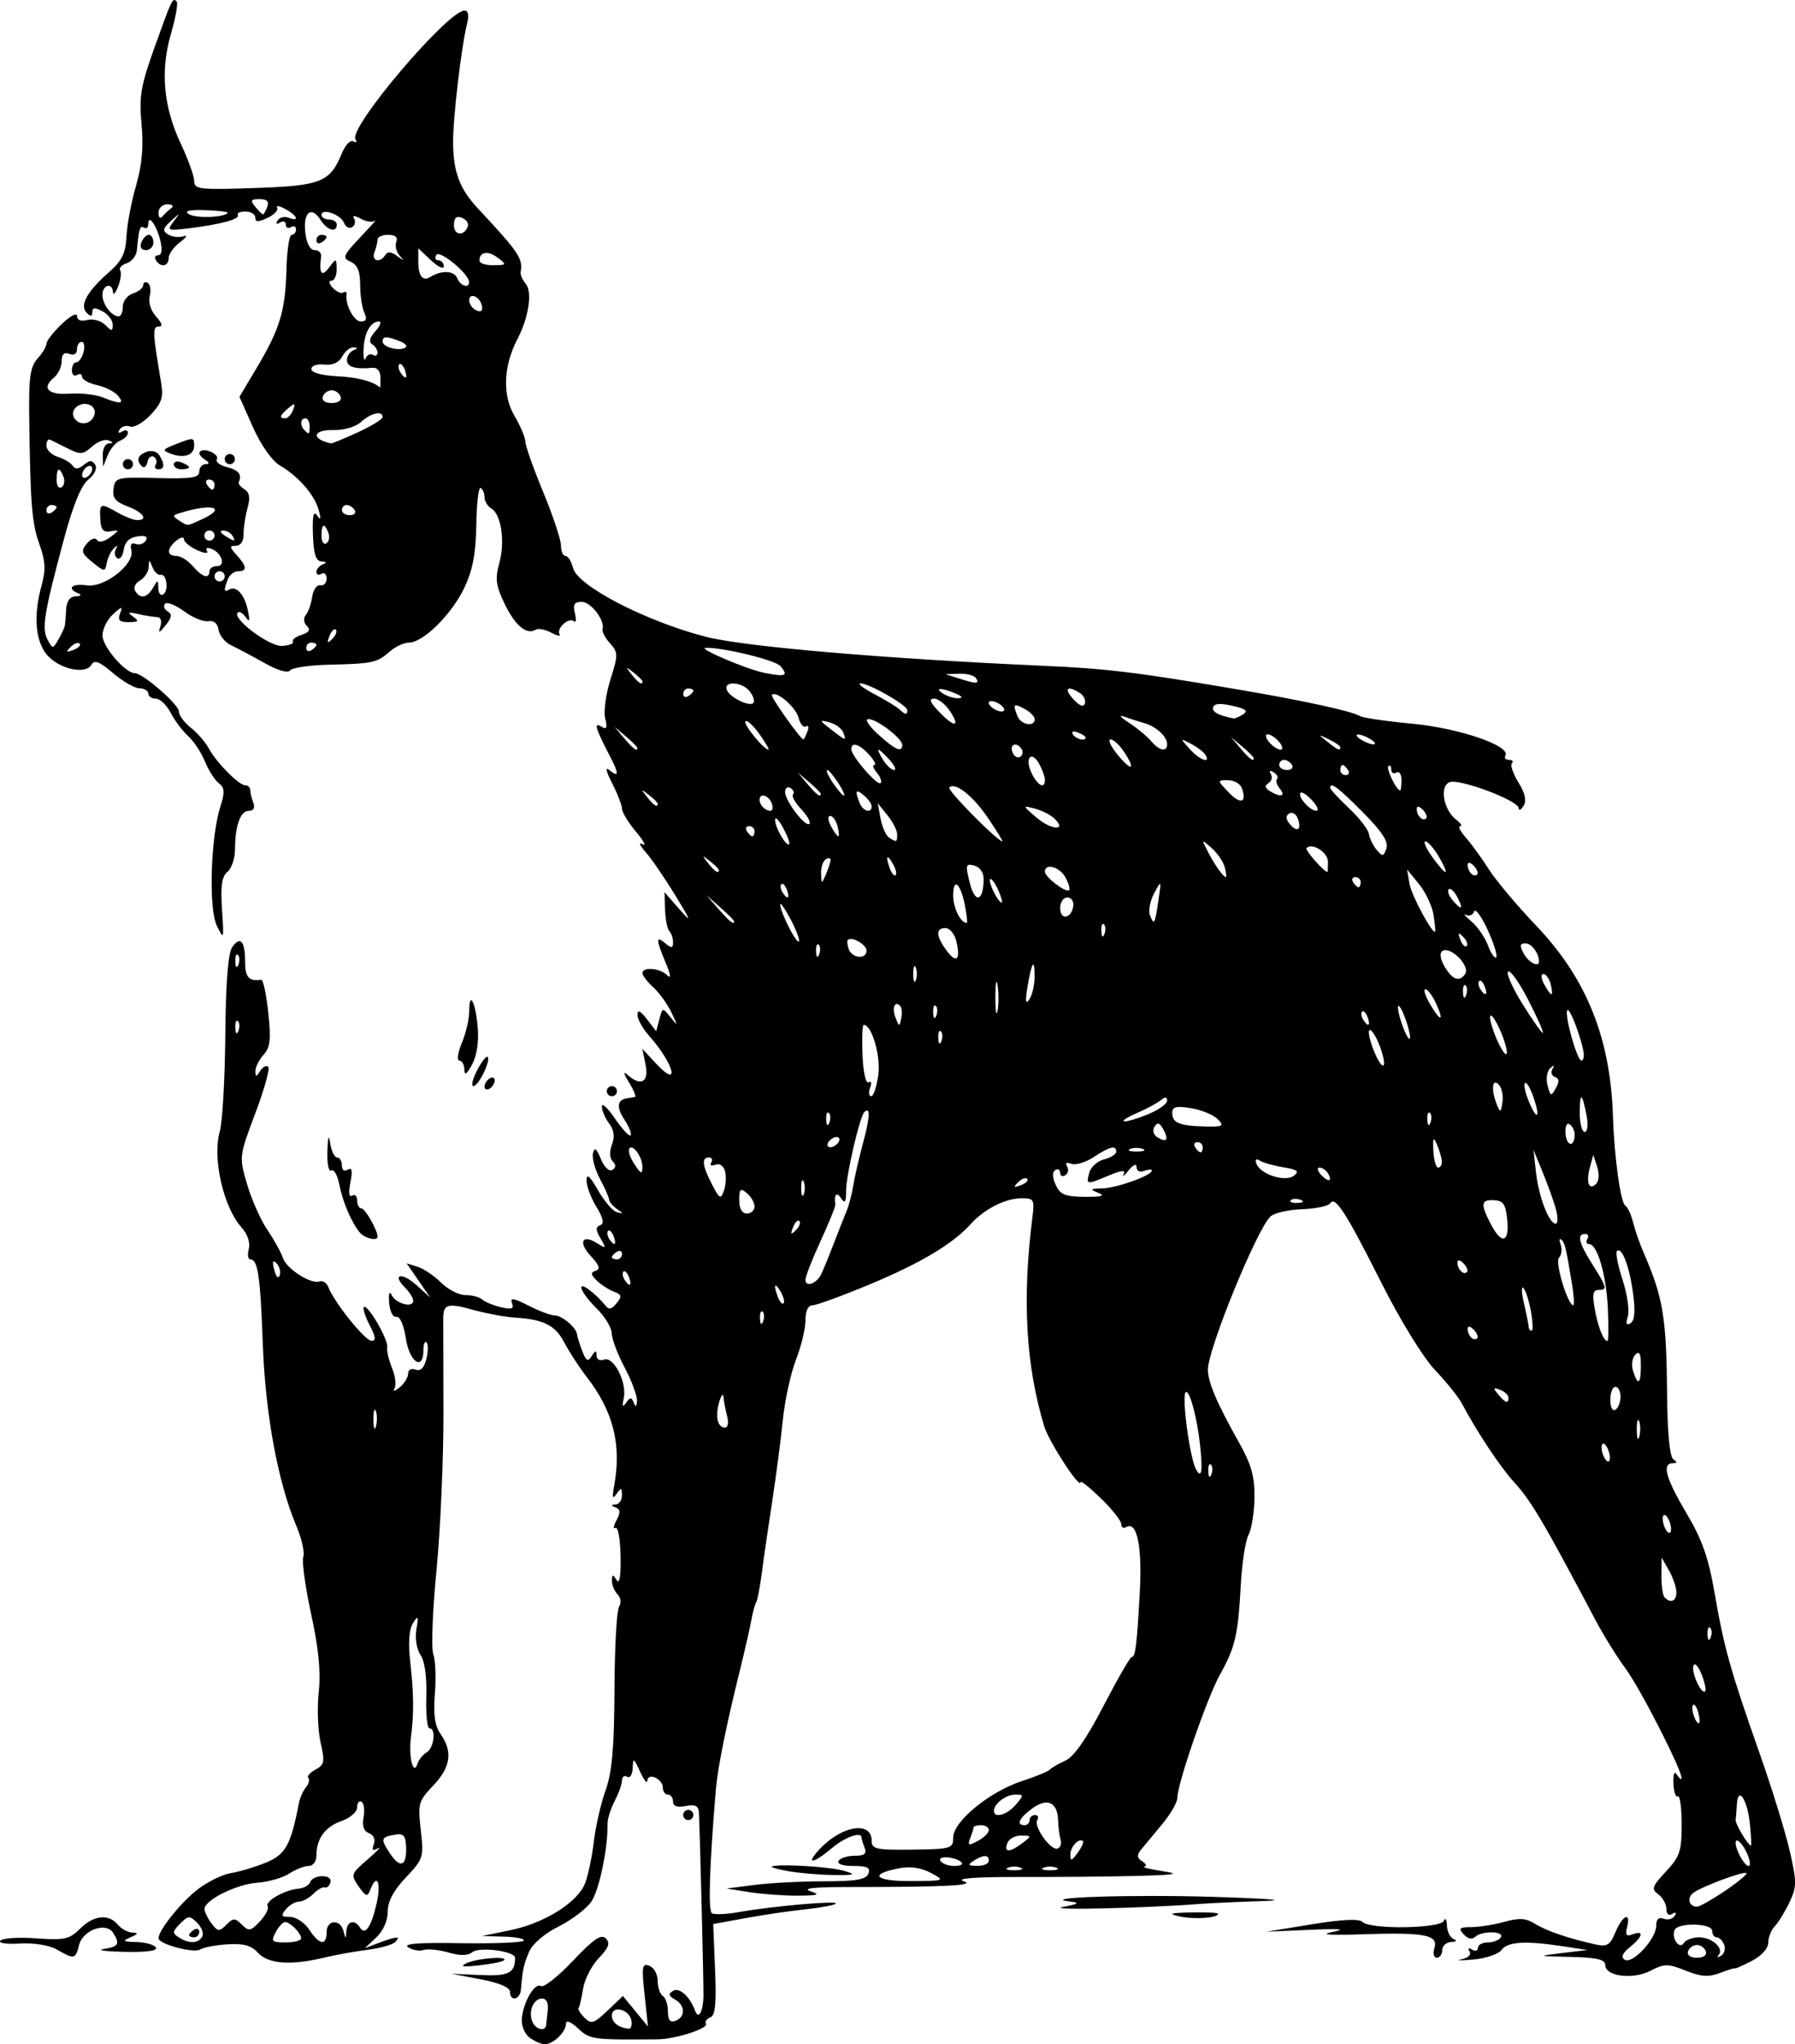 <?xml version="1.0" encoding="UTF-8" standalone="no"?>
<!-- Created with Inkscape (http://www.inkscape.org/) -->
<svg
    xmlns:inkscape="http://www.inkscape.org/namespaces/inkscape"
    xmlns:rdf="http://www.w3.org/1999/02/22-rdf-syntax-ns#"
    xmlns="http://www.w3.org/2000/svg"
    xmlns:cc="http://creativecommons.org/ns#"
    xmlns:dc="http://purl.org/dc/elements/1.1/"
    xmlns:sodipodi="http://sodipodi.sourceforge.net/DTD/sodipodi-0.dtd"
    xmlns:svg="http://www.w3.org/2000/svg"
    xmlns:ns1="http://sozi.baierouge.fr"
    xmlns:xlink="http://www.w3.org/1999/xlink"
    id="svg2"
    sodipodi:docname="Boston_Terrier2_.svg"
    viewBox="0 0 436.44 496.72"
    sodipodi:version="0.32"
    version="1.0"
    inkscape:output_extension="org.inkscape.output.svg.inkscape"
    inkscape:version="0.46"
  >
  <sodipodi:namedview
      id="base"
      bordercolor="#666666"
      inkscape:pageshadow="2"
      guidetolerance="10.0"
      pagecolor="#ffffff"
      gridtolerance="10.0"
      inkscape:zoom="1.0555556"
      objecttolerance="10.0"
      borderopacity="1.0"
      inkscape:current-layer="svg2"
      inkscape:cx="287.2049"
      inkscape:cy="188.86921"
      inkscape:window-y="0"
      inkscape:window-x="0"
      inkscape:window-height="715"
      showgrid="false"
      inkscape:pageopacity="0.0"
      inkscape:window-width="641"
  />
  <path
      id="path2384"
      style="fill:#000000"
      d="m128.71 495.08c-1.17-0.88-1.99-2.95-1.83-4.6 0.39-4.12 3.17-8.82 4.67-7.89 0.68 0.42 4.17-2.34 7.76-6.14 5.03-5.31 6.87-6.56 7.99-5.43 1.13 1.12 0.74 2.22-1.71 4.78-1.75 1.82-3.47 5.19-3.83 7.49s-0.85 4.39-1.09 4.64c-0.25 0.25 0.4 1.3 1.42 2.33 1.68 1.67 2.28 1.49 5.62-1.7l3.75-3.56 3.04 3.71 3.05 3.72-0.83-7.77c-0.74-6.87-0.61-7.67 1.18-6.99 1.11 0.43 2.02 2.08 2.02 3.67s0.56 3.23 1.24 3.66c0.68 0.42 1.24 2.1 1.24 3.75 0 2.14 0.52 2.78 1.86 2.27 2.45-0.94 2.37-3.76-0.16-5.17-1.57-0.88-1.66-1.35-0.43-2.11 1.49-0.93 4.11 1.44 5.33 4.84 0.83 2.3 1.99 0.22 2.04-3.65 0.05-3.29-0.83-38.71-1.1-44.36-0.08-1.78-0.82-2.17-3.21-1.72-2.07 0.4-3.09 0.04-3.09-1.09 0-0.93-0.56-1.69-1.24-1.69s-1.24-0.77-1.24-1.72c0-2.13-3.69-3.74-3.77-1.65-0.03 0.83-0.82-0.16-1.76-2.2-1.55-3.4-1.71-3.47-1.8-0.86-0.06 1.57-0.66 2.52-1.34 2.1s-1.24-0.04-1.25 0.85c0 0.89-0.8 3.15-1.78 5.02-0.97 1.87-1.76 4.38-1.74 5.58 0.09 6.02-2.03 16.15-3.97 18.93-1.2 1.72-4.78 4.42-7.95 6.01-3.42 1.71-6.33 4.2-7.16 6.15-1.33 3.13-1.55 4.17-1.98 9.17-0.21 2.51-2.66 2.98-2.66 0.51 0-1.04-2.67-2.17-7.12-3.01l-7.12-1.35 7.07 0.32c6.81 0.31 8.41-0.49 8.41-4.18 0-1.63-8.71-2.78-10.41-1.37-1.04 0.86-2.93 0.89-5.76 0.08-2.31-0.67-5.06-0.95-6.09-0.62-1.04 0.32-2.73 0.02-3.749-0.67-1.291-0.87 2.579-1.17 12.689-0.99 8 0.13 14.92-0.13 15.38-0.59 0.46-0.45-1.63-0.9-4.64-0.99l-5.47-0.16 6.81-1.39c8.39-1.71 16.51-6.81 18.29-11.5 0.73-1.93 1.69-6.5 2.11-10.15 0.43-3.65 1.71-9.22 2.85-12.38 1.56-4.36 2.09-10.26 2.15-24.33 0.04-10.22 0.54-19.32 1.11-20.23 0.59-0.96 0.44-2.24-0.36-3.04-0.75-0.76-1.37-2.24-1.36-3.3 0.02-1.6 0.2-1.63 1.13-0.17 0.71 1.13 1.06-0.93 0.97-5.8-0.07-4.16-0.63-7.25-1.25-6.87-0.61 0.38-0.5-0.44 0.24-1.83 1.02-1.9 0.97-2.68-0.19-3.15-1.21-0.49-1.21-0.64 0.01-0.72 0.86-0.05 1.54-1.07 1.53-2.27-0.01-1.86-0.2-1.91-1.31-0.31-0.98 1.41-1.13 0.96-0.61-1.85 1.87-10.1-0.17-18.19-6.71-26.63-1.84-2.39-4.27-6.11-5.39-8.28-2.17-4.19-5-5.63-11.97-6.06-2.38-0.15-6.96-1-10.18-1.88-6.28-1.74-7.29-1.44-7.29 2.14 0.01 1.27 0.03 11.51 0.05 22.75 0.03 11.24-0.73 28.47-1.68 38.29-0.96 9.81-1.31 19.01-0.79 20.43 0.53 1.42 0.7 5.76 0.39 9.63-0.41 5.18-0.03 7.8 1.42 9.88 2.97 4.24 2.41 8.04-1.83 12.47-3.58 3.75-3.75 4.39-3.02 10.83 0.75 6.6 0.62 7.01-3.625 11.49-3.011 3.18-4.408 5.81-4.408 8.31 0 2.21-1.112 4.71-2.787 6.27l-2.787 2.61 3.487-1.32c4.298-1.62 5.416-1.67 3.883-0.16-0.647 0.64-3.685 1.49-6.75 1.88-3.066 0.38-7.804 1.24-10.528 1.9-8.017 1.94-13.61 1.53-16.044-1.16-1.62-1.79-3.521-2.33-7.363-2.09-2.849 0.18-5.865 0.74-6.703 1.26-1.607 1-10.15-1.31-10.136-2.73 0.018-1.87 4.91-8.09 9.033-11.48 2.416-2 6.247-3.94 8.513-4.33 2.267-0.38 6.212-1.58 8.769-2.65 4.596-1.93 5.874-4.28 7.821-14.39 0.243-1.27 1.016-2.99 1.717-3.84 0.701-0.84 0.953-1.85 0.56-2.25-0.393-0.39 0.391-1.3 1.742-2.03 2.185-1.17 2.323-1.9 1.244-6.6-0.667-2.91-0.87-8.42-0.451-12.24 0.536-4.89-0.012-10.52-1.848-18.99-1.435-6.63-2.292-12.88-1.904-13.89s-0.396-4.45-1.744-7.63c-4.426-10.47-7.495-27.15-8.102-44.03-0.593-16.5-1.197-20.6-3.032-20.6-0.571 0-0.74-1.14-0.375-2.54 0.403-1.54-0.298-3.6-1.79-5.26-4.402-4.9-7.106-16.86-5.262-23.29 0.643-2.24 1.246-12.75 1.342-23.34 0.115-12.83 0.675-19.99 1.676-21.43 1.974-2.83 3.138-1.5 3.138 3.61 0 3.7 0.933 4.72 3.931 4.31 0.458-0.07 1.222 3.51 1.697 7.95 0.702 6.55 0.487 8.48-1.143 10.28-1.104 1.22-1.999 3.01-1.988 3.98 0.015 1.48 0.203 1.47 1.171-0.06 0.634-1 1.517-1.46 1.963-1.01 0.446 0.44-0.972 5.53-3.15 11.3-3.947 10.46-3.954 10.52-2.01 17.21 1.074 3.69 3.302 8.71 4.952 11.14s3.333 5.47 3.741 6.75c0.844 2.66 6.85 6.52 8.953 5.76 0.768-0.28 1.726 0.35 2.129 1.4 1.403 3.66 8.871 12.96 10.441 13.01 1.191 0.04 1.092-0.9-0.401-3.78-1.089-2.11-1.724-4.09-1.411-4.4 0.866-0.87 5.978 7.89 5.674 9.72-0.146 0.88 0.385 3.18 1.181 5.11 0.795 1.93 1.056 4.16 0.58 4.96-0.476 0.79 0.077 0.68 1.23-0.26 1.152-0.93 2.095-2.45 2.095-3.37 0-0.95 0.779-1.37 1.809-0.97 1.21 0.46 2.07-0.39 2.62-2.57 0.45-1.8 0.48-3.62 0.06-4.04-0.43-0.42-0.77 0.44-0.77 1.92 0 5.16-3.41 2.87-4.27-2.87-0.492-3.28-1.435-5.43-2.308-5.26-0.832 0.16-1.599-1.34-1.757-3.43-0.171-2.27 0.071-2.99 0.619-1.86 1.022 2.11 5.236 3.22 5.236 1.38 0-0.66-0.903-2.11-2.005-3.21-3.3-3.3-0.735-3.79 2.845-0.55l3.32 3-2.89-4.17-2.88-4.17 2.7 0.86c1.49 0.47 4.06 2.21 5.71 3.86s4.3 3 5.9 3 3.44 0.49 4.08 1.08c0.65 0.59 2.7 1.43 4.55 1.87 2.63 0.62 3.22 0.4 2.69-1-0.53-1.38 0.39-1.24 4.01 0.61 2.58 1.32 5.46 2.39 6.38 2.39 1.77 0 5.24 2.95 5.42 4.6 0.05 0.54 0.62 2.35 1.26 4.03 0.95 2.48 1.38 2.71 2.31 1.24 0.91-1.43 1.16-1.46 1.17-0.13 0.01 0.95 0.79 1.38 1.82 0.99 2.33-0.9 5.63 5.56 4.8 9.37-0.45 2.05-0.3 2.36 0.57 1.13 1.01-1.43 1.3-1.43 1.87 0 0.46 1.15 0.7 0.98 0.77-0.54 0.05-1.22-1.3-4.84-3-8.04s-3.11-6.93-3.13-8.3-1.69-4.11-3.72-6.1c-3.95-3.88-5.09-7.09-1.51-4.28 1.19 0.93 2.76 2.45 3.47 3.36 1.08 1.37 1.59 1.32 2.93-0.3 1.37-1.65 1.26-2.09-0.69-2.83-1.26-0.48-3.13-1.69-4.15-2.7-1.47-1.45-1.51-1.94-0.22-2.37 1.18-0.39 0.87-1.35-1.15-3.5-3.17-3.38-2.22-5.49 1.44-3.2 2.28 1.42 2.34 1.34 0.88-1.14-1.21-2.04-1.23-2.79-0.1-3.2 1.05-0.38 0.78-1.7-0.92-4.49-1.33-2.17-2.4-5.06-2.39-6.42 0.01-1.78 0.79-1.11 2.78 2.38 1.52 2.67 3.6 5.09 4.62 5.36 1.65 0.45 1.65 0.36 0-0.79-1.02-0.71-1.88-1.72-1.91-2.26-0.02-0.53-1.03-2.82-2.24-5.08-1.2-2.26-1.96-5.05-1.69-6.19 0.38-1.57 0.85-1.22 1.93 1.39 0.82 1.99 2.01 3.13 2.78 2.65 0.91-0.56 0.94-1.24 0.09-2.09-0.77-0.77-0.84-2.35-0.18-4.07 0.73-1.92 0.51-3.54-0.67-5.1-0.96-1.27-1.76-3.13-1.78-4.14s1.4 0.29 3.16 2.89c1.77 2.59 3.48 4.44 3.82 4.11 0.33-0.34-0.35-2.07-1.52-3.85-2.01-3.07-1.74-4.84 0.79-5.18 0.63-0.09 1.43-0.23 1.79-0.31 0.35-0.09-0.31-1.69-1.47-3.56-1.28-2.07-1.44-2.8-0.4-1.86 3.28 2.96 5.31 1.88 4.46-2.35l-0.78-3.91 3.17 3.42c6.16 6.65 4.65 0.38-1.61-6.68-1.53-1.73-2.77-3.99-2.75-5.02 0.01-1.29 0.73-0.96 2.29 1.07l2.26 2.95 0.77-2.93c0.75-2.89 0.79-2.89 2.72-0.47 1.81 2.28 1.82 2.18 0.17-1.26-0.99-2.04-2.97-4.77-4.4-6.07s-2.6-2.83-2.6-3.4c0-1.6 4.26-1.25 6.01 0.5 1.01 1.01 0.88-0.05-0.38-3.06-2.4-5.75-2.41-6.63-0.06-4.68 1.51 1.25 1.86 1.2 1.86-0.26 0-1-0.4-2.21-0.89-2.7s-0.96-2.82-1.04-5.18l-0.15-4.3 3.55 4.05c3.15 3.58 3.03 3.19-0.98-3.38-2.5-4.09-5.72-8.78-7.16-10.42s-1.79-2.5-0.76-1.91c1.02 0.59 0.32-0.76-1.55-2.99-1.88-2.24-3.41-4.74-3.41-5.57 0-0.82-1.07-3.6-2.38-6.17-1.58-3.11-1.79-4.18-0.62-3.2 2.14 1.77 2.25 0.81 0.33-2.89-4.02-7.77-4.35-9-2.09-7.6 1.01 0.62 1.2-0.01 0.66-2.1-0.43-1.64 0.14-5.89 1.26-9.45 1.91-6.07 1.9-6.62-0.09-8.83-1.17-1.29-1.98-2.83-1.81-3.43 0.62-2.15-2.83-6.66-5.09-6.66-1.79 0-2.16 0.65-1.64 2.79 0.38 1.53 0.27 2.4-0.24 1.93-1.2-1.09-4.34 1.74-3.49 3.15 0.35 0.57-0.56 0.41-2.01-0.37-1.46-0.78-3.15-1.11-3.76-0.74-2.21 1.37-4.98-0.91-7.54-6.18-2.17-4.5-2.4-6.15-1.35-9.94 1.45-5.26 0.5-11.87-1.91-13.3-0.92-0.55-1.67-1.77-1.67-2.72s-0.42-1.98-0.93-2.29-0.99 3.7-1.07 8.91c-0.1 7.02-0.86 10.99-2.91 15.34-3.05 6.44-10.02 13.33-13.478 13.33-1.211 0-3.303 0.98-4.65 2.17-3.082 2.72-4.127 2.95-14.739 3.2-4.768 0.11-9.056 0.74-9.528 1.4-0.512 0.71-3.012-0.01-6.193-1.81-2.934-1.65-6.567-3.58-8.073-4.29-1.507-0.71-2.9-2.4-3.097-3.77-0.227-1.56-1.147-2.34-2.508-2.11-1.182 0.19-3.823-0.88-5.868-2.39s-4.127-2.34-4.626-1.84c-0.5 0.5-0.228 1.33 0.604 1.84 1.151 0.71 1.045 1.51-0.447 3.34-1.673 2.05-1.859 2.09-1.277 0.23 0.392-1.24 0.041-2.17-0.828-2.18-0.83-0.01-2.903-0.34-4.606-0.73-2.428-0.55-2.695-0.42-1.239 0.62 1.533 1.1 1.347 1.33-1.061 1.35-2.238 0.01-2.731-0.47-2.114-2.08 0.705-1.84 0.492-1.82-1.726 0.19-1.391 1.26-2.53 3.57-2.53 5.14 0 2.7 5.543 9.15 7.86 9.15 1.953 0 10.719 7.61 10.719 9.31 0 0.91 1.305 2.69 2.9 3.94 1.594 1.25 3.558 3.51 4.363 5.02 1.843 3.44 7.329 8.98 8.895 8.98 0.65 0 1.182 0.51 1.182 1.14 0 0.62 0.338 2.02 0.752 3.09 0.478 1.25 0.08 1.96-1.094 1.96-2.056 0-3.331 3.59-3.357 9.45-0.009 2.13-0.84 4.56-1.846 5.39-1.366 1.14-1.699 3.45-1.314 9.13 0.498 7.38 0.458 7.5-1.276 3.9-2.023-4.2-1.48-21.6 0.906-29 1.096-3.4 1.017-4.5-0.406-5.58-0.973-0.73-2.492-3.11-3.374-5.27-0.882-2.17-2.724-4.95-4.094-6.19s-3.284-3.79-4.254-5.67c-0.969-1.87-2.584-3.41-3.589-3.41-1.004 0-1.826-0.55-1.826-1.23 0-0.69-0.975-1.27-2.167-1.29-1.192-0.03-4.097-1.7-6.454-3.72-3.27-2.79-4.506-3.27-5.21-2.01-1.432 2.56-8.169 0.97-10.964-2.58-2.736-3.48-3.145-9.54-1.132-16.79 1.02-3.67 0.897-5.86-0.556-9.91-1.855-5.17-2.218-9.76-2.484-31.39-0.113-9.183 0.271-11.779 2.028-13.72 1.192-1.317 2.167-2.943 2.167-3.613s1.672-2.821 3.716-4.779c2.06-1.973 3.716-2.84 3.716-1.945 0 1.01 0.936 1.37 2.499 0.961 1.374-0.359 3.325 0.173 4.335 1.183 1.622 1.622 1.836 1.614 1.836-0.067 0-1.046-1.115-2.499-2.477-3.228-1.856-0.994-2.477-0.942-2.477 0.204 0 1.106-0.375 1.155-1.354 0.176-1.793-1.793 0.038-5.161 5.332-9.81 3.255-2.859 4.124-4.622 4.331-8.783 0.142-2.863 1.188-8.404 2.324-12.313 1.455-5.004 1.85-9.42 1.337-14.922-0.63-6.742-0.197-9.302 3.154-18.651 4.279-11.938 4.391-12.17 5.386-11.176 0.381 0.381-0.245 3.916-1.39 7.855-2.628 9.041-1.829 17.784 2.451 26.831 1.76 3.722 3.2 7.752 3.2 8.957 0 2.002 1.277 2.146 14.803 1.676 16.134-0.561 18.197-1.392 21.147-8.514 0.823-1.986 2.074-3.253 2.782-2.816 0.707 0.437 0.921 0.204 0.475-0.518-1.729-2.797 22.443-31.273 26.543-31.273 0.89-0 1.11 1.17 0.6 3.185-1.4 5.58-3.47 23.244-3.4 29.046 0.08 7.075 1.62 11.132 6.03 15.848 10.06 10.785 10.99 12.181 10.39 15.529-0.1 0.583 0.45 1.831 1.24 2.773 1.66 2.009 0.74 8.154-2.02 13.453-3.41 6.524-3.68 13.622-0.72 18.641 1.45 2.46 2.64 5.27 2.64 6.24 0 0.98 1.95 6.49 4.33 12.25 2.39 5.76 4.34 11.62 4.34 13.02s0.5 2.54 1.1 2.54c0.61 0 1.44 1.32 1.84 2.94 1.1 4.36 17.79 12.99 32.36 16.72 9.33 2.39 43.51 5.32 81.75 7.02 15.56 0.69 22.57 1.53 47.06 5.68 16.34 2.77 28.23 5.35 30.17 6.55 0.69 0.43 6.46 1.27 12.82 1.87 11.38 1.08 23.97 5.41 22.52 7.75-0.34 0.56 0.06 1.02 0.89 1.02 0.84 0 1.15 0.36 0.71 0.81-0.45 0.44 0.27 2.55 1.58 4.68 1.64 2.65 2.03 4.45 1.24 5.69-0.63 1-1.16 1.26-1.17 0.56-0.02-1.84-14.38-7.24-16.8-6.32-2.52 0.97-1.5 6.75 1.61 9.13 1.11 0.85 1.54 1.55 0.95 1.55s0.03 1.25 1.38 2.79c1.35 1.53 3.88 5.01 5.62 7.74 1.74 2.72 6.89 8.85 11.45 13.62 12.29 12.88 18.1 27.29 18.71 46.45 0.32 9.93 1.85 20.92 3.02 21.64 0.56 0.35 1.4 2.17 1.87 4.05s1.58 5.09 2.47 7.13c4.86 11.17 5.63 15.81 5.8 34.82 0.09 9.41 0.64 15.05 1.53 15.64 0.99 0.64 0.94 0.91-0.16 0.92-2.7 0.04-1.69 3.68 3.36 12.19 3.8 6.4 5.34 10.79 6.83 19.42 2.31 13.34 3.82 18.72 10.97 39.01 3 8.52 6.29 19.19 7.32 23.72 1.7 7.45 1.68 8.63-0.11 12.38-1.08 2.29-2.69 4.89-3.56 5.79s-1.59 2.7-1.59 4c0 1.4-1.62 3.19-4.02 4.44-2.21 1.14-4.03 1.95-4.03 1.8 0-0.16-1.62 0.34-3.61 1.09-2.85 1.09-4.64 0.97-8.41-0.54-4.33-1.73-5.15-1.73-8.55 0.03-4.3 2.23-11.01 1.37-11.01-1.4 0-1.33-2.05-1.81-8.36-1.96-8.26-0.19-8.28-0.2-2.17-0.94l6.19-0.74-6.05-0.92c-9.11-1.38-13.34-1.12-14.86 0.93-0.76 1.02-3.89 2.06-6.95 2.32-3.07 0.26-4.31 0.23-2.77-0.07 1.63-0.32 2.46-1.12 1.98-1.9-0.5-0.8-0.26-0.99 0.6-0.46 0.78 0.49 1.43 0.29 1.43-0.43s1.08-1.31 2.4-1.31 2.75-0.56 3.17-1.24c0.96-1.55-4.65-1.65-6.26-0.1-0.71 0.69-1.79 0.45-2.77-0.62-1.34-1.48-1.05-1.76 1.86-1.76 1.9-0.01 5.53-0.59 8.07-1.29 3.58-1 5.24-0.89 7.43 0.49 2.75 1.72 8.17 3.57 14.75 5.02 2.76 0.6 3.5 0.14 4.79-2.99 1.72-4.16 3.84-5.06 2.83-1.21-0.5 1.92-0.19 2.32 1.35 1.73 2.85-1.09 2.49 0.57-0.67 3.12-1.84 1.49-2.23 2.45-1.24 3.06 1.87 1.15 7.64-5.07 7.64-8.24 0-1.63 0.6-2.2 1.81-1.73 1 0.38 2.21 0.08 2.67-0.68 0.52-0.83 0.29-1.03-0.58-0.49-0.86 0.54-1.43 0.05-1.43-1.22 0-1.16-0.88-2.75-1.96-3.54-1.74-1.27-1.52-1.92 1.85-5.53 3.39-3.63 3.83-4.94 3.83-11.47 0-4.06-0.42-7.12-0.93-6.8-0.51 0.31-0.99-1.1-1.07-3.13-0.09-2.46 0.22-3.14 0.91-2.05 0.58 0.91 1.06 1.25 1.07 0.75 0.04-2.06-10.03-21.77-13.58-26.57-2.11-2.85-5.4-8.15-7.32-11.77-12.95-24.46-15.7-29.11-20.04-33.83-3.17-3.46-9.12-12.45-12.47-18.86-0.79-1.52-3.73-5.17-6.52-8.12-2.97-3.14-8.41-11.99-13.13-21.35-8.56-17-11.2-21.09-12.39-19.17-0.4 0.66-3.49 1.3-6.86 1.43-3.37 0.12-6.83 0.94-7.7 1.81-3.41 3.41-15.16 32.22-15.16 37.16 0 3.05 2.2 8.2 7.59 17.76 2.97 5.28 3.79 8.2 3.73 13.31-0.04 3.6-0.69 7.69-1.44 9.08-0.75 1.4-1.59 6.84-1.88 12.09-0.66 12.24-1.35 15.23-5.06 21.86-3.14 5.62-10.37 26.53-10.37 29.99 0 1.07-1.69 3.98-3.76 6.45s-4.37 5.25-5.13 6.18c-1.01 1.25-0.92 1.95 0.36 2.77 0.94 0.59 1.16 1.18 0.48 1.29s1.27 0.59 4.33 1.07c4.59 0.71 3.49 0.92-6.19 1.18-6.47 0.17-19.29 0.29-28.49 0.26-10.53-0.02-15.57 0.34-13.62 0.99 3.23 1.08-3.82 1.44-28.49 1.45-7.93 0-10.76 0.34-8.67 1.03 2.49 0.83 1.88 1.04-3.1 1.07-3.4 0.02-8.7-0.37-11.76-0.86l-5.58-0.88 6.82-0.87c3.74-0.48 11.35-0.88 16.89-0.88 7.82-0.01 10.25-0.43 10.8-1.87s-0.28-1.86-3.65-1.86c-2.6 0-4.06-0.5-3.61-1.24 0.42-0.68 2.19-1.24 3.92-1.24 2.37 0 2.97-0.48 2.41-1.95-0.42-1.08-0.75-2.2-0.75-2.48 0-1.55-4.01-0.12-7.21 2.58-4.48 3.77-6.45 4.07-3.21 0.49 5.37-5.93 12.89-7.27 12.89-2.28 0 2.03 1.07 2.26 9.91 2.15 9.43-0.12 9.91-0.27 9.91-2.94 0-3.88 8.75-11.09 16.59-13.67 3.48-1.14 6.6-2.43 6.94-2.85s2.02-1.39 3.72-2.15c2.09-0.93 5.1-5.24 9.29-13.29 3.4-6.55 6.49-11.91 6.86-11.91 0.91 0 1.24-2.59 1.97-15.71 0.62-11.2-0.69-17.46-3.32-15.84-0.65 0.4-1.18 0.08-1.18-0.73 0-0.8-2.23-3.62-4.95-6.26-2.73-2.64-4.95-4.42-4.95-3.95 0 2-7.69-9.78-8.82-13.51-4.5-14.86-5.41-30.9-2.89-50.83 0.55-4.31 0.36-4.64-2.59-4.64-3.93 0-9.08 2.59-12.34 6.21-4.38 4.87-12.26 9.58-24.68 14.74-6.68 2.78-12.91 5.06-13.85 5.06-1.08 0-1.72 1.37-1.72 3.67 0 2.02-1.04 6.33-2.32 9.6-1.27 3.26-2.7 9.83-3.18 14.6-0.48 4.76-1.65 13.68-2.59 19.81-0.95 6.13-2.08 13.94-2.52 17.34-0.44 3.41-1.06 6.62-1.37 7.15-0.32 0.52-0.85 2.47-1.18 4.33s-1.64 7.57-2.9 12.68c-3.18 12.78-5.3 23.33-5.73 28.48-1.56 18.78-1.89 29.49-0.95 30.07 0.61 0.38 3.61 0.24 6.66-0.3 8.06-1.44 24.25-2.85 23.45-2.04-0.38 0.38-3.73 1-7.44 1.39s-10.26 1.35-14.55 2.14l-7.81 1.43 0.45 11.03c0.35 8.28 0.06 11.19-1.16 11.66-0.89 0.34-1.36 1.03-1.05 1.54 0.7 1.12-7.43 3.74-11.73 3.78-15.9 0.14-16.49 0.06-19.38-2.66-1.69-1.58-2.91-2.08-2.91-1.19 0 2.05-3.13 5.09-5.18 5.04-0.9-0.02-2.58-0.76-3.74-1.64zm4.07-2.96c0.05-0.51 0.24-2.19 0.41-3.72 0.18-1.68-0.36-2.78-1.38-2.78-2.06 0-3.38 3.04-2.4 5.57 0.73 1.91 3.18 2.59 3.37 0.93zm20.72-1.23c-0.52-2.69-4.73-3.7-4.73-1.13 0 1.7 1.62 2.95 4.12 3.19 0.56 0.05 0.83-0.87 0.61-2.06zm261.26-16.73c-0.28-0.85-1.26-1.55-2.17-1.55-0.9 0-1.88 0.7-2.16 1.55-0.31 0.92 0.57 1.55 2.16 1.55 1.6 0 2.48-0.63 2.17-1.55zm4.46-1.59c-0.38-1-1.2-1.82-1.8-1.82-0.61 0-1.11-0.69-1.11-1.55 0-1.93-8.43-2.11-9.16-0.19-0.79 2.05 1.22 4.81 2.27 3.11 0.46-0.75 2.14-1.37 3.72-1.37 3.17 0 6.15 2.75 4.71 4.34-0.51 0.56-0.25 0.63 0.57 0.16 0.83-0.48 1.18-1.68 0.8-2.68zm-370.08-1.94c0.461-0.74-0.063-2.26-1.166-3.36-1.847-1.85-2.174-1.83-4.172 0.16-1.895 1.9-1.934 2.32-0.309 3.35 2.479 1.57 4.623 1.51 5.647-0.15zm-3.17-0.42c0-0.3 0.557-0.89 1.238-1.32 0.682-0.42 1.239-0.17 1.239 0.55s-0.557 1.31-1.239 1.31c-0.681 0-1.238-0.24-1.238-0.54zm27.249 0.79c0-1.26-2.673-3.96-3.92-3.96-0.521 0-1.544 1.11-2.273 2.47-1.19 2.23-0.942 2.48 2.434 2.48 2.067 0 3.759-0.45 3.759-0.99zm6.193-1.49c0-3.04 3.319-3.29 4.1-0.31 0.54 2.07 0.574 2.07 0.711 0 0.16-2.42 2.03-2.88 3.306-0.82 1.265 2.05 2.76-0.15 4.066-5.99 1.144-5.11 0.037-7.37-1.566-3.19-0.691 1.8-1.059 1.69-2.828-0.83-1.966-2.81-1.892-3.03 2.211-6.57 2.334-2.02 3.452-3.23 2.485-2.68-1.282 0.71-1.555 0.45-1.007-0.98 0.446-1.16-0.029-2.25-1.17-2.69-1.282-0.49-1.723-1.77-1.326-3.85 0.327-1.71 0.112-3.41-0.478-3.77-0.59-0.37-1.073 0.23-1.073 1.33 0 1.11-1.666 2.58-3.742 3.3-4.029 1.4-6.166 4.31-6.166 8.39 0 1.48-0.806 2.56-1.902 2.56-1.046 0-3.181 0.84-4.746 1.87-1.564 1.02-5.028 2.01-7.697 2.2-5.125 0.36-12.931 4.25-12.865 6.42 0.022 0.7 0.796 2.28 1.721 3.49 1.513 2 1.871 2.03 3.587 0.31 1.705-1.7 2.107-1.7 3.786-0.02s2.144 1.59 4.381-0.81c1.376-1.48 2.227-3.13 1.891-3.67-0.745-1.21 4.119-3.99 7.446-4.26 1.327-0.11 2.628-0.84 2.89-1.62 0.261-0.79 1.59-1.43 2.953-1.43 1.431 0 2.259 0.65 1.961 1.55-0.284 0.85-0.908 1.39-1.386 1.19-0.479-0.19-1.726 0.5-2.772 1.55-1.047 1.05-2.63 1.9-3.52 1.9s-2.312 0.84-3.16 1.86c-1.287 1.55-1.112 1.86 1.059 1.86 1.43 0 3.513 1.39 4.629 3.09 2.445 3.74 4.221 4 4.221 0.62zm340.01-10.04c3.13-2.12 5.49-4.06 5.23-4.32-0.58-0.58-10.87 3.24-12.97 4.82-1.59 1.2-1 3.35 0.93 3.35 0.6 0 3.67-1.73 6.81-3.85zm-193.06-4.36c-2.32-1.26-4.98-1.65-7.7-1.14-7.56 1.42-5.99 3.16 2.81 3.11 8.33-0.05 8.39-0.08 4.89-1.97zm21.81-1.28c-0.85-0.34-2.24-0.34-3.09 0-0.86 0.34-0.16 0.62 1.54 0.62 1.71 0 2.4-0.28 1.55-0.62zm8.67 0c-0.85-0.34-2.24-0.34-3.09 0-0.86 0.34-0.16 0.62 1.54 0.62 1.71 0 2.4-0.28 1.55-0.62zm-158.1-5.02c-0.1-2.74-0.639-3.36-2.603-3.02-3.554 0.61-3.668 0.99-1.352 4.53 2.5 3.81 4.126 3.19 3.955-1.51zm135.05 3.74c-1.4-1.4-5.97-1.74-5.13-0.38 0.42 0.68 1.94 1.24 3.38 1.24s2.22-0.38 1.75-0.86zm6.64-0.38c0-1.55-1.31-1.55-3.72 0-1.5 0.97-1.32 1.21 0.93 1.22 1.54 0.01 2.79-0.54 2.79-1.22zm184.33-1.85c-0.78-1.71-1.87-3.1-2.43-3.1s-0.38 1.39 0.4 3.1c0.77 1.7 1.87 3.09 2.42 3.09 0.56 0 0.38-1.39-0.39-3.09zm-161.43-2.91c-0.94-0.94-3.08 1.3-3.08 3.22 0 1.69 0.29 1.62 1.75-0.39 0.97-1.32 1.57-2.59 1.33-2.83zm-14.78 0.47c2.36-1.78 2.35-1.82-0.25-1.86-1.46-0.02-2.97 0.8-3.36 1.82-0.91 2.36 0.53 2.37 3.61 0.04zm9.33-0.82c-0.28-0.93-0.56-3.09-0.62-4.8-0.15-4.37-2.62-5.49-6.26-2.84-3.2 2.32-4.01 4.08-1.9 4.08 0.68 0 1.24-0.55 1.24-1.24 0-0.68 0.59-1.23 1.31-1.23s0.97 0.55 0.55 1.22c-0.96 1.56 3.29 7.51 4.95 6.94 0.68-0.23 1.01-1.19 0.73-2.13zm-17.45-2.36c0-0.66-0.84-1.2-1.86-1.2s-1.86 0.24-1.86 0.52c0 0.29-0.36 1.47-0.8 2.62-0.7 1.82-0.45 1.91 1.86 0.68 1.46-0.79 2.66-1.96 2.66-2.62zm185.05-1.44c-0.56-5.82-2.86-9.42-3.16-4.96-0.1 1.5-0.24 3.26-0.31 3.91-0.11 1 3.04 6.25 3.75 6.25 0.12 0 0-2.34-0.28-5.2zm-178.52-4.71c2-2.35 2-2.48-0.1-2.48-2.29 0-5.19 2.22-5.19 3.96 0 1.88 3.17 0.99 5.29-1.48zm-143.21-12.76c1.79-1.06 2.34-5.82 0.67-5.82-0.55 0-0.9-3.48-0.77-7.74 0.15-4.79-0.39-8.64-1.4-10.09-0.94-1.34-1.37-3.99-1.01-6.19 0.55-3.33 0.43-3.53-0.83-1.54-0.948 1.5-1.186 4.76-0.676 9.29 0.886 7.89 0.936 12.56 0.175 18.54-0.592 4.67 0.601 9.43 1.591 6.34 0.31-0.99 1.33-2.24 2.25-2.79zm309.19-9.59c-0.36-1.38-0.94-2.24-1.27-1.91-0.67 0.67 0.51 4.44 1.39 4.44 0.3 0 0.24-1.14-0.12-2.53zm0.78-9.37c-0.78-1.97-1.67-2.92-1.97-2.1-0.6 1.6 1.93 7.14 2.84 6.23 0.3-0.31-0.09-2.17-0.87-4.13zm2.1-11.3c-0.41-0.41-0.7 0.32-0.65 1.63 0.06 1.44 0.35 1.74 0.75 0.75 0.36-0.9 0.31-1.96-0.1-2.38zm-8.22-8.69c-0.03-1.19-0.84-3.56-1.82-5.27l-1.77-3.09-0.04 4.44c-0.03 2.44 0.33 4.81 0.78 5.26 1.51 1.51 2.89 0.85 2.85-1.34zm-1.69-17.16c-0.44-1.15-1.08-1.81-1.42-1.47-0.35 0.34-0.26 1.56 0.18 2.71s1.08 1.81 1.42 1.47 0.26-1.56-0.18-2.71zm-111.47-13.78c-0.41-0.41-0.71 0.32-0.65 1.62 0.06 1.45 0.35 1.74 0.75 0.75 0.35-0.89 0.31-1.96-0.1-2.37zm-2.66-4.84c-0.69-6.35-2.39-12.84-3.37-12.84-1.26 0 0.8 15.99 2.43 18.89 1.32 2.36 1.63 0.37 0.94-6.05zm99.26 1.28c-0.44-1.15-1.08-1.81-1.42-1.47s-0.26 1.56 0.18 2.71c0.45 1.15 1.08 1.81 1.43 1.47 0.34-0.34 0.25-1.56-0.19-2.71zm7.5-7.02c-0.34-0.84-0.59 0.15-0.57 2.19 0.03 2.05 0.31 2.73 0.62 1.53 0.31-1.21 0.29-2.88-0.05-3.72zm-307.17-2.48c-0.34-0.83-0.597 0.15-0.571 2.2 0.025 2.04 0.302 2.72 0.616 1.52 0.315-1.21 0.294-2.88-0.045-3.72zm85.426 1.27c-0.41-1.54-0.81-3.63-0.88-4.65-0.08-1.02-0.55-0.46-1.05 1.24-1.03 3.52-0.41 6.19 1.43 6.19 0.69 0 0.92-1.24 0.5-2.78zm217.22-4.72c0-1.32-0.56-2.41-1.24-2.41s-1.24 1.43-1.24 3.17c0 1.8 0.53 2.84 1.24 2.41 0.68-0.42 1.24-1.85 1.24-3.17zm-27.25 0.2c0-0.6-0.92-1.45-2.04-1.88-1.7-0.65-1.77-0.47-0.46 1.1 1.78 2.15 2.5 2.38 2.5 0.78zm32.2-7.81c0-2.88-0.37-3.59-1.36-2.6-0.75 0.75-0.99 2.53-0.54 3.96 1.19 3.73 1.9 3.22 1.9-1.36zm-40.65-8.69c-0.88-0.89-1.46-0.96-1.46-0.18 0 1.65 1.46 3.11 2.29 2.29 0.35-0.35-0.02-1.3-0.83-2.11zm32.63-4.99c-0.35-8.16-2.55-15.8-4.56-15.8-0.65 0-0.85-0.55-0.43-1.23 0.43-0.69 0.18-1.24-0.54-1.24-2.07 0-1.56 2.14 1.78 7.43 3.58 5.67 3.7 6.19 1.41 6.19-1.29 0-1.49 1.14-0.83 4.74 0.81 4.42 2.11 7.65 3.08 7.65 0.23 0 0.27-3.49 0.09-7.74zm-18.7 0.62c-0.46-2.56-1.28-5.14-1.82-5.73-0.55-0.59-0.49 1.08 0.12 3.72 0.61 2.63 1.13 5.21 1.14 5.72 0.02 0.51 0.34 0.93 0.71 0.93s0.3-2.09-0.15-4.64zm-186.81 0.02c-0.41-0.41-0.7 0.32-0.65 1.63 0.06 1.44 0.35 1.73 0.75 0.74 0.36-0.89 0.31-1.96-0.1-2.37zm211.63-4.49c-0.89-6.59-2.75-11.43-3.93-10.24-0.37 0.37 0.25 3.52 1.39 7.01 1.14 3.48 1.71 7.47 1.27 8.87-0.57 1.78-0.37 2.27 0.66 1.63 1.01-0.62 1.2-2.87 0.61-7.27zm-207.27-0.4c-1.46-2.51-1.81-1.7-0.62 1.41 0.43 1.11 1.04 1.75 1.35 1.43 0.32-0.32-0.01-1.59-0.73-2.84zm192.41-1.95c-1.49-8.98-1.72-9.91-2.6-10.69-0.47-0.42-0.53 0.14-0.13 1.25 0.39 1.11 0.2 2.53-0.42 3.16-1.05 1.04 2.13 11.55 3.49 11.55 0.29 0 0.14-2.37-0.34-5.27zm-229.29-1.6c-0.41-1.05-1-1.64-1.33-1.32-0.32 0.32-0.22 1.18 0.23 1.91 1.22 1.98 1.94 1.59 1.1-0.59zm46.73-0.64c0.49-0.98 1.85-4.29 3.03-7.36 1.17-3.06 2.6-6.68 3.17-8.05 0.57-1.36 1.3-4.15 1.62-6.19s1.42-6.78 2.43-10.53c1.67-6.18 1.76-8.79 0.24-7.27-1.1 1.09-4.39 15.27-4.41 18.99-0.01 2.89-0.3 3.33-1.22 1.91-1.07-1.66-1.76-0.92-1.4 1.49 0.07 0.49-1.54 4.48-3.57 8.87-2.03 4.4-3.7 8.65-3.7 9.45 0 1.89 2.67 0.98 3.81-1.31zm-132.41-2.69c-0.92-0.92-1.081-0.43-0.542 1.63 0.438 1.67 0.999 2.23 1.309 1.3 0.298-0.89-0.048-2.21-0.767-2.93zm288.61 0.02c-0.89-0.89-1.47-0.96-1.47-0.19 0 1.66 1.47 3.12 2.29 2.3 0.35-0.36-0.02-1.3-0.82-2.11zm-204.6-2.28c0-0.72-0.56-0.97-1.24-0.55s-1.24 1.01-1.24 1.31 0.56 0.55 1.24 0.55 1.24-0.59 1.24-1.31zm-2.05-4.32c-0.4-1.05-1-1.64-1.32-1.32-0.33 0.33-0.22 1.19 0.22 1.91 1.23 1.98 1.94 1.59 1.1-0.59zm217.28-3.97c-0.37-3.77-0.96-4.67-3.18-4.78-3.22-0.17-3.37 0.86-0.84 5.77 2.63 5.09 4.57 4.61 4.02-0.99zm-172.12 0.28c-0.38-0.38-1.07 0.3-1.54 1.52-0.67 1.77-0.53 1.91 0.7 0.7 0.84-0.84 1.22-1.84 0.84-2.22zm184.03-2.56c-0.44-1.77-1.87-5.81-3.17-8.98l-2.37-5.77 0.63 5.57c0.65 5.87 3.16 12.36 4.77 12.38 0.52 0 0.59-1.44 0.14-3.2zm-194.93-0.97c0-0.94-0.84-2.4-1.86-3.25-1.57-1.31-1.86-1.04-1.86 1.7 0 2.07 0.68 3.25 1.86 3.25 1.02 0 1.86-0.77 1.86-1.7zm132.76-1.62c-0.9-0.36-1.97-0.31-2.38 0.1s0.32 0.7 1.63 0.65c1.44-0.06 1.73-0.36 0.75-0.75zm-139.93-6.95c-0.35-1.33-1.31-1.98-2.35-1.58-0.97 0.38-1.42 0.13-1-0.55 0.41-0.67 0.16-1.22-0.56-1.22-1.85 0-1.63 1.98 0.74 6.55 1.84 3.56 2.13 3.71 2.9 1.51 0.47-1.35 0.59-3.46 0.27-4.71zm19.13 2.53c-0.34-0.85-0.62-0.15-0.62 1.55s0.28 2.4 0.62 1.55c0.35-0.85 0.35-2.25 0-3.1zm71.64 2.73c-2.16-0.88-2.03-1.02 0.97-1.09 3.51-0.09 12.04-3.15 12.04-4.32 0-0.36-0.84-0.33-1.86 0.07-1.07 0.4-1.86 0.02-1.86-0.9 0-0.98-0.76-0.67-1.95 0.8-1.07 1.32-1.61 1.72-1.19 0.9 0.53-1.07-0.51-0.98-3.59 0.31-5.51 2.3-5.55 2.3-4.77-0.68 0.36-1.37 1.98-2.82 3.6-3.23s2.95-1.24 2.95-1.85c0-1.67-1.5-1.32-5.45 1.28-1.97 1.3-4.43 2.04-5.46 1.64-1.18-0.45-1.57-0.21-1.04 0.64 0.46 0.75 0.27 1.71-0.42 2.14s-1.26 0.16-1.26-0.61c0-0.76-0.54-1.05-1.19-0.64-0.75 0.46-0.71 1.78 0.11 3.59 1.08 2.38 2.27 2.87 7.07 2.91 4.14 0.03 5.07-0.24 3.3-0.96zm-17.31-3.42c-0.38-0.38-1.38 0-2.22 0.85-1.21 1.22-1.07 1.36 0.7 0.69 1.22-0.46 1.9-1.16 1.52-1.54zm138.6-2.9l-0.96-2.91-0.83 3.09c-0.97 3.66-0.2 5.68 1.53 3.95 0.69-0.69 0.8-2.48 0.26-4.13zm-76.24 0.12c-2.35-0.39-4.93-1.11-5.75-1.62-0.96-0.59-1.26-0.31-0.84 0.78 0.99 2.58 7.01 4.48 9.11 2.86 1.36-1.05 0.83-1.48-2.52-2.02zm10.74 1.39c-0.45-0.73-1.37-1.33-2.03-1.33-0.67 0-0.5 0.78 0.38 1.74 1.78 1.93 2.92 1.64 1.65-0.41zm-166.66-1.63c-0.03-2.25-2.19-5.33-3.1-4.42-0.42 0.42-0.04 1.94 0.85 3.37 1.88 3 2.27 3.18 2.25 1.05zm194.39-1.24c-0.05-0.85-0.58-2.67-1.18-4.03-0.88-2.02-1.05-1.73-0.88 1.55 0.11 2.21 0.63 4.02 1.17 4.02s0.94-0.69 0.89-1.54zm-72.68-2.99c-0.85-0.34-2.25-0.34-3.1 0s-0.15 0.62 1.55 0.62 2.4-0.28 1.55-0.62zm14.55-0.42c0-0.68-0.59-1.24-1.31-1.24s-0.97 0.56-0.55 1.24 1.01 1.24 1.32 1.24c0.3 0 0.54-0.56 0.54-1.24zm-88.56-1.24c0.42-0.68 0.21-1.24-0.47-1.24s-1.58 0.56-2 1.24c-0.43 0.68-0.21 1.24 0.47 1.24s1.58-0.56 2-1.24zm178.98-1.86c0-0.94-0.56-2.05-1.23-2.47-0.71-0.44-1.12 0.54-0.98 2.32 0.26 3.13 2.21 3.27 2.21 0.15zm-100.04-1.3c-0.89-1.58-1.42-1.72-2.13-0.57-0.54 0.87-0.23 1.98 0.72 2.56 2.26 1.4 2.84 0.57 1.41-1.99zm102.93-3.34c-1.08-5.65-1.65-5.83-1.65-0.52 0 2.5 0.54 4.54 1.2 4.54 0.7 0 0.89-1.71 0.45-4.02zm-184.22-0.59c-0.41-0.42-0.7 0.32-0.65 1.62 0.06 1.44 0.36 1.74 0.75 0.75 0.36-0.89 0.32-1.96-0.1-2.37zm94.5 1.48c-1.05-1.05-3.95-2.24-6.46-2.64-3.61-0.59-4.56-0.34-4.56 1.17 0 2.41 1.8 3.14 8.01 3.27 4.41 0.09 4.71-0.1 3.01-1.8zm51.66-1.48c-0.41-0.42-0.71 0.32-0.65 1.62 0.06 1.44 0.35 1.74 0.75 0.75 0.35-0.89 0.31-1.96-0.1-2.37zm-68.41 0.26c2.47-1.03 4.49-2.49 4.49-3.25 0-0.95-0.48-0.98-1.55-0.1-0.85 0.7-3.5 2.12-5.88 3.15s-3.71 1.92-2.94 1.98c0.77 0.05 3.42-0.75 5.88-1.78zm93.53-4.18c-0.76-2.19-1.67-3.69-2.03-3.33-0.35 0.35 0.07 2.35 0.93 4.43 2.04 4.93 2.9 4.07 1.1-1.1zm-8.43-3c-1.6-1.61-1.86 1.38-0.42 4.93 0.81 2 0.97 1.92 1.34-0.66 0.24-1.61-0.18-3.53-0.92-4.27zm-150.84-2.32c0.62-4.65-1.56-12.16-3.53-12.16-0.34 0-0.47 3.3-0.3 7.34 0.17 4.2 0.8 7.02 1.48 6.6 0.65-0.4 0.82 0.19 0.37 1.34-0.43 1.14-0.32 2.06 0.25 2.06s1.35-2.33 1.73-5.18zm164.55 0.5c-0.79-0.26-1.08-1.13-0.63-1.92 0.56-1 0.38-1.06-0.57-0.19-0.76 0.7-1.04 2.57-0.62 4.17 0.7 2.67 0.86 2.73 2.01 0.66 0.89-1.58 0.84-2.38-0.19-2.72zm-42.59-7.47c-0.82-2.17-1.91-3.95-2.43-3.95-0.86 0 0.62 5.03 2.26 7.7 1.49 2.4 1.59 0.02 0.17-3.75zm49.34 0.44c-1.16-4.64-3.24-9.74-3.74-9.2-0.84 0.9 2.32 12.24 3.41 12.24 0.6 0 0.75-1.36 0.33-3.04zm-19.88-3.82c-1.08-2.57-2.23-4.38-2.57-4.04s0.26 2.71 1.33 5.27c1.07 2.57 2.22 4.38 2.56 4.04s-0.25-2.71-1.32-5.27zm-136.18-0.23c-0.41-0.41-0.7 0.32-0.65 1.62 0.06 1.45 0.36 1.74 0.75 0.75 0.36-0.89 0.31-1.96-0.1-2.37zm113.07-2.68c-0.77-2.19-1.61-3.76-1.87-3.49-0.27 0.26 0.14 2.27 0.9 4.46 0.77 2.19 1.61 3.76 1.87 3.49 0.27-0.26-0.14-2.27-0.9-4.46zm-283.99 0.2c-0.412-0.41-0.705 0.32-0.651 1.63 0.059 1.44 0.353 1.73 0.748 0.75 0.358-0.9 0.314-1.97-0.097-2.38zm313.75-5.1c-2.14-4.18-4.35-7.31-4.92-6.96-0.56 0.35 1.02 3.93 3.53 7.95s4.72 7.15 4.92 6.96c0.19-0.2-1.39-3.78-3.53-7.95zm-152.76 1.37c-1.33-1.34-2.03 0.53-1.1 2.91 0.88 2.23 0.94 2.23 1.38 0.08 0.25-1.25 0.13-2.59-0.28-2.99zm113.65 2.72c-0.4-1.05-1-1.64-1.32-1.32-0.32 0.33-0.22 1.19 0.23 1.91 1.22 1.98 1.93 1.6 1.09-0.59zm-104.96-2.7c-0.41-0.42-0.7 0.32-0.65 1.62 0.06 1.44 0.36 1.74 0.75 0.75 0.36-0.89 0.32-1.96-0.1-2.37zm15.01-4.97c-0.29-1.88-0.53-0.63-0.54 2.77-0.01 3.41 0.23 4.95 0.52 3.43 0.3-1.53 0.3-4.32 0.02-6.2zm106.54 4.24c-0.84-1.82-1.98-3.31-2.53-3.32-0.55 0-0.02 1.65 1.17 3.67 2.63 4.45 3.49 4.23 1.36-0.35zm-97.54-6.32c0.02-4.76-0.69-3.77-1.72 2.37-0.6 3.55-0.47 4.43 0.43 3.1 0.7-1.02 1.28-3.48 1.29-5.47zm104.81 2.09c-0.41-0.41-0.71 0.32-0.65 1.63 0.06 1.44 0.35 1.73 0.75 0.74 0.35-0.89 0.31-1.96-0.1-2.37zm4.63 0.23c-0.4-1.05-1-1.64-1.32-1.32-0.33 0.33-0.23 1.19 0.22 1.91 1.22 1.98 1.94 1.59 1.1-0.59zm16.03-0.56c-0.35-1.37-1.16-2.48-1.78-2.48-0.63 0-0.55 1.11 0.19 2.48 0.73 1.36 1.53 2.47 1.78 2.47 0.26 0 0.17-1.11-0.19-2.47zm-154.36-4.03c-0.34-0.85-0.62-0.15-0.62 1.55s0.28 2.4 0.62 1.55c0.35-0.85 0.35-2.25 0-3.1zm133.62 1.47c1-1.61-2.51-5.7-4.89-5.7-1.79 0-1.39 2.58 0.85 5.47 1.46 1.89 2.96 1.98 4.04 0.23zm-298.42-4.54c-0.412-0.41-0.705 0.32-0.651 1.63 0.059 1.44 0.353 1.73 0.748 0.74 0.358-0.89 0.314-1.96-0.097-2.37zm174.61-3.49c-0.42-1.67-1.59-3.04-2.6-3.04-2.44 0-2.32 1.98 0.33 5.54 2.42 3.24 3.43 2.13 2.27-2.5zm141.72 5.11c0-2-1.8-4.43-3.27-4.43-1.39 0-1.49 0.53-0.45 2.47 1.14 2.14 3.72 3.49 3.72 1.96zm-175.13-4.1c-0.41-0.41-0.71 0.32-0.65 1.63 0.06 1.44 0.35 1.73 0.74 0.75 0.36-0.9 0.32-1.97-0.09-2.38zm11.63 1.45c0-1.48-3.6-3.55-4.54-2.61-0.26 0.26-0.15 1.3 0.23 2.3 0.85 2.21 4.31 2.45 4.31 0.31zm151.01-5.07c-1.52-3.3-3-5.3-3.29-4.45-0.29 0.86-1.18 1.23-1.98 0.82-0.79-0.4-0.21 0.29 1.28 1.55 1.5 1.25 3.33 3.88 4.06 5.85 0.74 1.97 1.64 3.27 2.01 2.91 0.37-0.37-0.57-3.38-2.08-6.68zm-5.94 1.72c-1.22-1.22-1.36-1.07-0.69 0.69 0.46 1.22 1.16 1.91 1.54 1.53s0-1.38-0.85-2.22zm-163.5-4.2c-1.38-2.62-2.54-4.29-2.57-3.71-0.08 1.65 3.93 9.63 4.54 9.02 0.3-0.3-0.59-2.69-1.97-5.31zm76.16 1.15c-0.41-0.41-0.71 0.32-0.65 1.62 0.06 1.45 0.35 1.74 0.75 0.75 0.35-0.89 0.31-1.96-0.1-2.37zm80.12-2.32c-0.32-2.11-1.9-5.45-3.51-7.43l-2.92-3.59 0.59 3.48c0.49 2.85 5.62 12.38 6.25 11.6 0.09-0.12-0.09-1.95-0.41-4.06zm-170.05 1.58c0-0.22-1.53-1.76-3.41-3.41l-3.4-3 3 3.41c2.81 3.18 3.81 3.97 3.81 3zm56.16-3.62c-1.04-5.56-2.9-7.27-2.9-2.67 0 3.05 1.81 6.69 3.31 6.69 0.19 0 0.01-1.81-0.41-4.02zm47.02-1.55c0.72-4.89 0.71-4.91-1.06-1.64-0.98 1.83-1.44 4.22-1.02 5.32 1 2.6 1.21 2.24 2.08-3.68zm-20.72 1.48c0.17-1.16-0.48-2.1-1.44-2.1s-1.75 1.16-1.75 2.58c0 3.02 2.74 2.61 3.19-0.48zm93.36-2.21c-0.76-1.42-1.69-2.27-2.07-1.88-0.39 0.38 0.01 1.54 0.87 2.58 2.22 2.68 2.83 2.33 1.2-0.7zm-115.15-4.39c0.01-1.55-0.93-2.89-2.28-3.25-2.11-0.55-2.2-0.18-1.07 4.29 1.29 5.05 3.31 4.42 3.35-1.04zm3.51 2.64c-0.78-1.71-1.65-2.87-1.93-2.59-0.58 0.58 1.93 5.69 2.79 5.69 0.31 0-0.08-1.4-0.86-3.1zm-51.37-0.05c-0.4-1.05-0.99-1.65-1.32-1.32-0.32 0.32-0.22 1.18 0.23 1.91 1.22 1.97 1.93 1.59 1.09-0.59zm67.76-2.94c-1.39-2.59-5.01-3.61-5.01-1.41 0 1.31 5.15 5.23 5.9 4.48 0.27-0.27-0.13-1.65-0.89-3.07zm71.78 1.13c0-0.68-0.59-1.23-1.31-1.23-0.73 0-0.97 0.55-0.55 1.23s1.01 1.24 1.31 1.24 0.55-0.56 0.55-1.24zm-128.9-5.33c0.05-0.55-0.47-0.66-1.15-0.24-0.69 0.42-1.2 1.99-1.16 3.48 0.09 2.62 0.13 2.62 1.16 0.24 0.58-1.37 1.1-2.93 1.15-3.48zm15.1 0.78c-1.46-2.51-1.81-1.71-0.62 1.41 0.43 1.11 1.03 1.75 1.35 1.43s-0.01-1.59-0.73-2.84zm80.74 0.92c-0.35-1.32-1.77-3.41-3.17-4.65-2.5-2.21-2.51-2.2-0.95 0.85 1.63 3.18 3.77 6.2 4.39 6.2 0.19 0 0.07-1.08-0.27-2.4zm60.53-0.35c-0.88-0.89-1.46-0.96-1.46-0.19 0 1.66 1.46 3.12 2.29 2.3 0.35-0.36-0.02-1.3-0.83-2.11zm-183.53 1.04c0-0.26-0.98-1.23-2.17-2.17-1.97-1.54-2.01-1.5-0.47 0.47 1.62 2.06 2.64 2.72 2.64 1.7zm148.1-2.01c0-2.29-3.83-4.73-5.22-3.33-0.45 0.44 4.26 5.81 5.1 5.81 0.06 0 0.12-1.12 0.12-2.48zm26.96-1.24c-1.21-2.04-2.67-3.71-3.25-3.71s0.13 1.67 1.59 3.71c1.45 2.04 2.92 3.72 3.25 3.72s-0.38-1.68-1.59-3.72zm-18.48-10.79c-6.02-6.07-7.95-7.51-7.95-5.93 0 0.34 2.05 2.56 4.56 4.93 2.52 2.37 4.7 5.19 4.86 6.26 0.16 1.06 1 2.8 1.87 3.85 1.43 1.72 1.68 1.68 2.38-0.32 0.57-1.62-1.01-4.04-5.72-8.79zm-140.96 3.78c-1.04-1.94-1.92-2.81-1.95-1.95-0.06 1.78 2.72 6.61 3.41 5.92 0.25-0.25-0.41-2.04-1.46-3.97zm27.73 1.57c0-0.94-1.07-3.03-2.37-4.64l-2.36-2.91 0.69 3.71c0.38 2.04 1.3 4.12 2.05 4.62 1.87 1.24 1.99 1.19 1.99-0.78zm22.16-3.85c-3.73-5.52-8.06-8.95-9.49-7.51-0.6 0.6 11.75 13.09 12.93 13.09 0.18 0-1.37-2.52-3.44-5.58zm-56.84 3.1c0-0.68-0.59-1.24-1.32-1.24-0.72 0-0.96 0.56-0.54 1.24s1.01 1.24 1.31 1.24 0.55-0.56 0.55-1.24zm20.17-1.24c-0.35-1.36-1.16-2.48-1.78-2.48-0.63 0-0.55 1.11 0.18 2.48 0.73 1.36 1.54 2.48 1.79 2.48s0.17-1.12-0.19-2.48zm52.71-1.87c-0.92-0.87-3.06-1.95-4.76-2.39-3.04-0.8-3.03-0.76 0.55 2.27 3.6 3.05 7.42 3.16 4.21 0.12zm59.19-0.01c-0.42-1.1-1.35-1.63-2.07-1.19-0.9 0.56-0.85 1.37 0.16 2.59 1.8 2.17 2.95 1.32 1.91-1.4zm-120.73-2.24c-1.48-1.58-2.38-3.2-1.98-3.59 0.39-0.39 0.11-1.08-0.61-1.53-0.73-0.45-1.32-0.02-1.32 0.95 0 2.18 4.98 8.68 5.92 7.73 0.38-0.38-0.52-1.98-2.01-3.56zm151.14 0.14c-0.89-0.89-1.47-0.97-1.47-0.19 0 1.65 1.47 3.12 2.29 2.29 0.36-0.35-0.02-1.3-0.82-2.1zm-158.32-1.59c-0.75-1.97-2.93-2.58-2.93-0.83 0 1.31 1.36 2.68 2.65 2.68 0.55 0 0.67-0.83 0.28-1.85zm24.32 0.77c0-0.6-0.83-1.78-1.85-2.63-2.02-1.68-2.27-1.28-1.11 1.75 0.79 2.08 2.96 2.72 2.96 0.88zm107.13-1.4c-1.23-1.37-2.51-2.22-2.84-1.89-0.83 0.83 2.26 4.37 3.81 4.37 0.71 0 0.27-1.11-0.97-2.48zm-159.15 0.78c0-0.26-0.97-1.24-2.17-2.17-1.96-1.54-2-1.5-0.46 0.47 1.62 2.06 2.63 2.72 2.63 1.7zm141.98-3.91c-0.39-1-1.89-1.82-3.35-1.82-2.63 0-2.62 0.02 0.27 3.04 2.87 2.99 4.45 2.36 3.08-1.22zm-102.34 1.47c0-0.23-1.26-1.49-2.79-2.79l-2.79-2.36 2.36 2.79c2.22 2.62 3.22 3.35 3.22 2.36zm4.22-2.67c-1.12-1.7-2.28-3.1-2.58-3.1-0.61 0 0.56 2.25 2.42 4.65 2.13 2.76 2.25 1.64 0.16-1.55zm107.41 1.44c-0.76-0.92-1.07-1.98-0.69-2.36s0.01-1.11-0.82-1.62c-0.93-0.58-1.19-0.42-0.68 0.41 0.46 0.74 0.21 1.73-0.56 2.2-0.98 0.61-0.9 1.17 0.29 1.93 2.57 1.62 4.01 1.3 2.46-0.56zm29.57-2.13c0-1.4-0.56-2.21-1.24-1.79-0.68 0.43-1.24 0.09-1.24-0.75 0-0.83-0.32-1.2-0.71-0.81-0.6 0.6 1.97 5.9 2.87 5.9 0.17 0 0.32-1.15 0.32-2.55zm-127.55-1.76c-0.87-1.03-1.14-1.88-0.61-1.88s-0.04-1.12-1.28-2.48c-2.37-2.63-4.33-3.23-4.33-1.33 0 1.64 6.38 8.99 7.14 8.22 0.35-0.35-0.06-1.49-0.92-2.53zm40.85 1.75c0-0.73-0.59-2.41-1.31-3.75-1.87-3.51-3.69-1.71-1.98 1.97 1.46 3.15 3.29 4.14 3.29 1.78zm73.69-2.4c-0.42-0.68-1.01-1.23-1.31-1.23s-0.55 0.55-0.55 1.23c0 0.69 0.59 1.24 1.32 1.24 0.72 0 0.96-0.55 0.54-1.24zm-111.47-2.47c-1.23-1.36-2.44-2.48-2.68-2.48s0.26 1.12 1.11 2.48 2.05 2.47 2.68 2.47c0.62 0 0.12-1.11-1.11-2.47zm57.11-1.82c-1.13-1.73-2.64-3.14-3.36-3.14-0.71 0 0 1.6 1.58 3.56 3.46 4.26 4.67 3.98 1.78-0.42zm40.74 3.06c-0.42-0.69-1.29-1.24-1.93-1.24-0.65 0-1.17 0.55-1.17 1.24 0 0.68 0.87 1.23 1.93 1.23s1.59-0.55 1.17-1.23zm-65.7-3.81c-1.17-1.88-3.03-1.3-2.26 0.7 0.39 1.02 1.22 1.54 1.84 1.16 0.62-0.39 0.81-1.22 0.42-1.86zm44.64 1.34c-0.41-0.68-1.98-1.88-3.47-2.66-2.7-1.42-2.71-1.41-0.36 1.23 2.36 2.66 5.27 3.74 3.83 1.43zm11.77 0.8c0-0.23-1.26-1.49-2.79-2.79l-2.79-2.36 2.36 2.79c2.22 2.62 3.22 3.35 3.22 2.36zm-149.87-2.48c0-0.23-1.26-1.49-2.79-2.78l-2.79-2.36 2.36 2.78c2.22 2.62 3.22 3.35 3.22 2.36zm29.67-3.36c-1.48-2.08-3.01-3.47-3.39-3.09-0.63 0.63 4.46 6.88 5.6 6.88 0.27 0-0.72-1.7-2.21-3.79zm34.73 2.64c0-1.59-6.15-6.28-8.23-6.28-0.94 0 0.11 1.65 2.33 3.68 4.2 3.82 5.9 4.57 5.9 2.6zm64.41-0.18c0-1.86-2.64-4.29-5.57-5.12-1.36-0.38-3.59-1.1-4.96-1.59-1.36-0.49-0.8 0.19 1.24 1.51 2.05 1.33 4.48 3.34 5.42 4.47 1.93 2.34 3.87 2.71 3.87 0.73zm27.25-0.53c-0.85-1.02-2.1-1.86-2.78-1.86-0.69 0-0.56 0.83 0.3 1.86 0.85 1.02 2.1 1.86 2.78 1.86 0.69 0 0.56-0.82-0.3-1.86zm14.86 1.28c0-0.31-1.25-1.18-2.78-1.92-2.68-1.3-2.69-1.28-0.39 0.57 2.53 2.03 3.17 2.3 3.17 1.35zm7.43-1.9c-1.02-0.66-2.41-1.2-3.09-1.2s-0.4 0.54 0.62 1.2 2.41 1.2 3.09 1.2c0.69 0 0.41-0.54-0.62-1.2zm-137.01-1.92c0.41-1.06 0.25-1.62-0.35-1.25-0.6 0.38-1.41-0.57-1.8-2.1-0.66-2.59-5.39-6.65-6.48-5.56-0.41 0.41 6.98 10.83 7.67 10.83 0.13 0 0.56-0.86 0.96-1.92zm8.7 0.19c-0.37-0.96-1.89-2.05-3.37-2.43-2.52-0.65-2.5-0.53 0.39 1.71 3.74 2.89 3.82 2.91 2.98 0.72zm58.95 1.25c0-0.27-0.86-0.82-1.92-1.23-1.1-0.42-1.6-0.21-1.16 0.49 0.72 1.18 3.08 1.74 3.08 0.74zm-32.93-6.33c-1.12-1.7-2.86-3.1-3.88-3.1-1.34 0-1.05 0.83 1.07 3.08 3.78 3.98 5.41 3.99 2.81 0.02zm20.55 1.9c0-0.65-1.12-1.79-2.48-2.52-2.68-1.43-2.87-1.23-1.72 1.76 0.81 2.11 4.2 2.73 4.2 0.76zm50.58-1.13c1.23-0.78 0.92-1.24-1.24-1.82-4.1-1.09-5.99-0.99-5.99 0.34 0 0.96 1.57 1.72 4.95 2.41 0.34 0.06 1.37-0.35 2.28-0.93zm-81.56-1.08c-0.01-1.2-9.28-6.5-11.36-6.5-0.88 0 0.63 1.17 3.34 2.6 2.72 1.43 5.47 3.11 6.11 3.72 1.44 1.35 1.93 1.4 1.91 0.18zm22.31-1.55c-0.98-0.6-2.07-0.82-2.41-0.48s0.19 1.11 1.17 1.72 2.06 0.83 2.4 0.49c0.35-0.34-0.18-1.12-1.16-1.73zm-60.73-3.14c-1.86-2.24-6.32-2.44-5.47-0.24 0.75 1.96 5.97 4.38 6.55 3.04 0.24-0.54-0.25-1.8-1.08-2.8zm80.39 0.54c-3.09-1.96-3.98-1.15-1.62 1.46 1.51 1.66 2.51 2.05 2.82 1.09 0.27-0.81-0.27-1.96-1.2-2.55zm-93.98-0.57c0-0.3-0.56-0.54-1.24-0.54s-1.23 0.59-1.23 1.31 0.55 0.97 1.23 0.55c0.68-0.43 1.24-1.02 1.24-1.32zm63.79 0.7c-3.41-1.47-5.36-1.47-3.1 0 1.03 0.66 2.7 1.17 3.72 1.13 1.22-0.05 1.01-0.43-0.62-1.13zm-76.17-2.95c0-0.26-0.98-1.23-2.17-2.17-1.97-1.54-2.01-1.49-0.47 0.47 1.62 2.06 2.64 2.72 2.64 1.7zm81.12-0.77c-0.42-0.68-2.26-1.18-4.09-1.11l-3.34 0.12 3.1 0.99c4.4 1.41 5.2 1.41 4.33 0zm-47.56-2.95c-1.2-1.45-13.89-4.56-18.18-4.45-2.2 0.05 10.06 5.27 14.34 6.1 5.14 1 5.81 0.72 3.84-1.65zm-170.4-5.48c-0.381-0.38-1.381 0-2.221 0.84-1.214 1.23-1.072 1.37 0.693 0.7 1.222-0.47 1.909-1.16 1.528-1.54zm57.562 0.31c0-0.3-0.558-0.55-1.239-0.55s-1.239 0.59-1.239 1.31 0.558 0.97 1.239 0.55 1.239-1.01 1.239-1.31zm-61.188-4.58c0.103-0.51 0.257-2.32 0.342-4.02 0.101-2.02 0.907-3.13 2.322-3.2 1.295-0.05 1.544-0.34 0.62-0.72-2.913-1.17-1.553-2.46 2.041-1.94 4.366 0.64 11.753-5.18 10.868-8.56-0.354-1.36 0.02-1.9 1.04-1.51 0.875 0.34 1.989-0.03 2.474-0.81 0.592-0.96-0.08-1.29-2.042-1.01-1.934 0.27-3.059 1.36-3.323 3.21-0.219 1.55-0.924 2.48-1.568 2.09-0.644-0.4-0.801-1.39-0.349-2.19 0.556-0.99 0.401-1.06-0.479-0.22-0.715 0.68-1.494 2.27-1.73 3.55-0.414 2.22-0.545 2.21-3.486-0.17-2.664-2.16-2.837-2.74-1.348-4.54 0.962-1.16 2.03-1.54 2.445-0.87 0.436 0.71 1.743 0.44 3.206-0.65 2.335-1.75 2.341-1.83 0.123-1.45-1.803 0.32-2.386-0.38-2.518-3-0.197-3.88 0.016-3.96 4.245-1.54 1.703 0.97 3.793 1.79 4.644 1.81 2.899 0.08 1.561-1.89-2.263-3.33-2.969-1.12-3.721-2.07-3.406-4.3 0.39-2.74 0.8-2.84 10.624-2.58 8.292 0.22 10.218-0.07 10.218-1.55 0-1 0.697-1.83 1.548-1.84 1.049-0.01 0.96-0.39-0.273-1.17-1.003-0.63-1.5-1.48-1.107-1.87 1.083-1.08 4.871 0.68 4.109 1.91-0.364 0.59 0.754 1.43 2.485 1.87 2.85 0.71 3.7 1.81 2.837 3.66-0.17 0.37 0.463 1.14 1.406 1.72 1.229 0.76 1.435 2.07 0.726 4.6-0.545 1.95-0.975 4.8-0.957 6.33 0.02 1.68-0.712 2.79-1.846 2.79-1.619 0-1.596 0.31 0.17 2.26 2.503 2.77 2.599 3.93 0.324 3.93-0.949 0-2.064 0.88-2.477 1.96-1.007 2.62-0.947 3.26 0.236 2.53 1.752-1.08 3.749 1.01 4.588 4.81 0.6 2.72 0.48 3.22-0.454 1.88-0.699-1-1.582-1.51-1.962-1.13-1.443 1.44 7.682 8.29 10.799 8.1 1.729-0.11 2.91-0.57 2.625-1.03s0.661-1.21 2.102-1.67c1.871-0.6 2.238-1.21 1.286-2.17-0.787-0.78-0.887-1.88-0.244-2.66 0.6-0.73 1.297-2.72 1.548-4.43 0.252-1.7 1.142-2.95 1.977-2.78s1.519-0.56 1.519-1.63c0-1.06-0.558-1.58-1.239-1.16s-1.238 0.22-1.238-0.44c0-0.67 0.696-1.49 1.548-1.84 1.058-0.42 0.959-0.65-0.311-0.72-1.373-0.07-1.918-1.78-2.08-6.53-0.156-4.59 0.134-5.92 1.012-4.64 0.894 1.29 1 0.93 0.389-1.31-1.003-3.69-4.879-8.15-9.416-10.83-1.959-1.16-4.61-4.92-6.57-9.31l-3.287-7.371 4.253-7.14c5.598-9.397 6.929-13.822 7.18-23.876 0.115-4.598 0.686-8.36 1.268-8.36 0.583 0 1.059-0.59 1.059-1.312 0-0.721-0.557-0.967-1.238-0.546-0.682 0.421-1.239 0.142-1.239-0.619 0-0.762-0.643-0.988-1.43-0.501-0.866 0.535-1.094 0.341-0.579-0.493 0.467-0.756 1.668-1.061 2.668-0.678 2.774 1.065 2.166-0.532-0.808-2.124-1.445-0.773-2.329-0.923-1.964-0.333s-0.683 1.708-2.328 2.484c-2.278 1.075-2.99 1.06-2.99-0.064 0-0.812-1.074-1.476-2.387-1.476-1.312 0-2.152 0.378-1.866 0.841 0.614 0.994-4.103 2.282-11.828 3.23-5.281 0.648-5.466 0.568-3.783-1.651 1.707-2.251 1.685-2.255-0.641-0.12-1.995 1.832-2.109 2.398-0.664 3.292 0.96 0.594 2.632 0.783 3.716 0.422s0.716 0.279-0.817 1.423c-1.532 1.145-2.786 2.885-2.786 3.869 0 2.046-1.957 2.393-3.097 0.549-0.421-0.681-0.165-1.239 0.57-1.239 0.825 0 1.029-1.3 0.532-3.406-0.891-3.782-2.96-6.717-2.96-4.2 0 0.858-0.464 1.272-1.032 0.921-0.997-0.615-1.233 0.125-1.74 5.447-0.13 1.363-1.239 2.797-2.466 3.186-1.226 0.389-1.941 1.173-1.59 1.743 0.352 0.569 0.117 2.34-0.522 3.936-0.64 1.596-1.198 2.204-1.241 1.353-0.125-2.448-2.556-1.8-2.556 0.681 0 2.297 2.213 5.202 3.963 5.202 0.545 0 0.991-1.077 0.991-2.393 0-1.317 1.115-2.748 2.477-3.18 1.363-0.433 2.478-1.339 2.478-2.015 0-0.675 0.505-0.916 1.122-0.534 0.617 0.381 0.826 1.826 0.464 3.21-0.384 1.467 0.262 3.533 1.547 4.953 1.465 1.619 1.681 2.436 0.644 2.436-1.548 0-1.487 1.449 0.579 13.625 0.606 3.573 0.156 4.948-2.558 7.828-1.811 1.92-4.053 3.19-4.983 2.84-0.93-0.36-2.073-0.03-2.541 0.72-0.515 0.84-0.286 1.03 0.58 0.5 0.786-0.49 1.43-0.36 1.43 0.29s-0.85 1.51-1.888 1.91c-1.038 0.39-2.396 1.99-3.018 3.53l-1.13 2.82-0.079-2.79c-0.043-1.53 0.619-2.83 1.47-2.88 1.165-0.08 1.147-0.26-0.072-0.75-0.891-0.36-2.704 0.33-4.03 1.53-2.128 1.93-2.809 1.99-5.812 0.48-1.87-0.94-3.819-1.91-4.33-2.16s-0.929 0.39-0.929 1.43c0 1.03 1.254 2.27 2.787 2.74 1.533 0.48 3.163 1.46 3.622 2.18 0.568 0.88 1.422 0.81 2.676-0.23 1.438-1.19 2.046-1.2 2.769-0.03 0.545 0.88-0.145 2.37-1.676 3.61-1.726 1.39-3.711 6.23-5.891 14.35-4.857 18.08-5.468 21.8-4.024 24.5 1.254 2.34 1.298 2.35 2.641 0.02 0.752-1.3 1.451-2.78 1.554-3.3zm14.121-39.32c0-0.68 0.558-1.24 1.239-1.24s1.238 0.56 1.238 1.24-0.557 1.24-1.238 1.24-1.239-0.56-1.239-1.24zm4.645 0.52c-1.475-1.48-1.092-2.67 1.14-3.53 1.14-0.43 2.521-0.08 3.077 0.8 1.389 2.19 1.293 3.45-0.265 3.45-0.721 0-0.991-0.52-0.599-1.16 0.392-0.63 0.188-1.47-0.452-1.87-0.641-0.39-1.347 0.17-1.569 1.27-0.222 1.09-0.821 1.56-1.332 1.04zm7.741-0.48c0-0.66 0.836-0.88 1.858-0.49s1.858 0.93 1.858 1.2-0.836 0.49-1.858 0.49-1.858-0.54-1.858-1.2zm12.386-1.28c0-0.68 0.557-1.24 1.239-1.24 0.681 0 1.238 0.56 1.238 1.24s-0.557 1.24-1.238 1.24c-0.682 0-1.239-0.56-1.239-1.24zm-13.005-1.27c-2.284-0.86-2.205-1.04 1.009-2.31 4.415-1.74 4.564-1.73 4.564 0.35 0 2.26-2.469 3.12-5.573 1.96zm-7.26-51.369c0.392-1.022 1.21-1.858 1.819-1.858 0.608 0 1.106 0.836 1.106 1.858 0 1.021-0.819 1.858-1.819 1.858-1.108 0-1.541-0.727-1.106-1.858zm47.275 94.099c-0.382-0.38-1.074 0.31-1.539 1.53-0.672 1.76-0.53 1.91 0.693 0.69 0.847-0.84 1.227-1.84 0.846-2.22zm-44.449-10.18c1.191-2.05 1.264-2.05 1.3 0.07 0.02 1.23 0.545 1.93 1.166 1.54 1.431-0.88 0.874-5.11-0.627-4.76-0.617 0.15-1.5-0.69-1.963-1.86-0.787-1.98-0.847-1.98-0.929-0.01-0.048 1.16-1.001 2.62-2.119 3.24-1.117 0.63-1.642 1.77-1.165 2.54 1.246 2.02 2.884 1.73 4.337-0.76zm17.439-2.79c0-0.68-0.557-1.24-1.239-1.24-0.681 0-1.238 0.56-1.238 1.24s0.557 1.24 1.238 1.24c0.682 0 1.239-0.56 1.239-1.24zm-3.716-1.24c0-0.68 0.819-1.24 1.819-1.24 2.242 0 1.199-3.24-1.36-4.22-1.034-0.4-1.495-0.17-1.063 0.53 0.429 0.69-0.626 0.6-2.413-0.21-1.747-0.8-3.176-1.99-3.176-2.64 0-0.66-0.836-0.5-1.858 0.35-2.384 1.98-2.378 3.71 0.013 3.71 1.028 0 2.824 1.12 3.991 2.48 2.294 2.68 4.047 3.22 4.047 1.24zm28.921-9.33c-0.983-2.56-1.672-2.26-1.672 0.73 0 1.41 0.533 2.22 1.185 1.82 0.651-0.4 0.87-1.55 0.487-2.55zm-27.682 0.66c0-0.68-0.558-1.24-1.239-1.24s-1.238 0.56-1.238 1.24 0.557 1.24 1.238 1.24 1.239-0.56 1.239-1.24zm4.335 0c-0.421-0.68-1.429-1.23-2.241-1.22-0.886 0.01-0.733 0.5 0.383 1.22 2.38 1.54 2.808 1.54 1.858 0zm-7.49-3.91c6.487-2.96 2.5-4.04-5.481-1.49-1.605 0.51-1.605 0.72 0 1.73 2.261 1.43 1.752 1.45 5.481-0.24zm-35.241-2.98c0-0.3-0.558-0.54-1.239-0.54s-1.239 0.59-1.239 1.31 0.558 0.97 1.239 0.55c0.681-0.43 1.239-1.02 1.239-1.32zm72.457 0.7c-0.421-0.68-1.29-1.24-1.931-1.24s-1.165 0.56-1.165 1.24 0.869 1.24 1.931 1.24 1.586-0.56 1.165-1.24zm-70.786-8.09c-0.983-2.56-1.671-2.26-1.671 0.73 0 1.4 0.533 2.22 1.184 1.82 0.652-0.41 0.871-1.55 0.487-2.55zm36.725 1.89c0-0.68-0.59-1.23-1.312-1.23-0.721 0-0.967 0.55-0.546 1.23s1.011 1.24 1.312 1.24c0.3 0 0.546-0.56 0.546-1.24zm-29.726-3.86c0-0.68-0.558-0.89-1.239-0.47s-1.238 1.32-1.238 2 0.557 0.9 1.238 0.48c0.681-0.43 1.239-1.33 1.239-2.01zm64.54-8.82c3.333-1.53 6.059-3.21 6.059-3.72 0-1.639-2.82-1.01-5.223 1.17-1.322 1.19-4.166 2.04-6.601 1.98-5.169-0.15-5.692 2.16-0.737 3.25 0.244 0.05 3.17-1.16 6.502-2.68zm-11.694-1.56c0-1.02-0.464-1.86-1.032-1.86-1.237 0-1.361 1.74-0.206 2.89 1.148 1.15 1.238 1.07 1.238-1.03zm-52.38-2.52c0.423-1.108-0.077-2.219-1.19-2.646-2.313-0.887-4.844 1.314-3.678 3.196 1.215 1.97 4.022 1.65 4.868-0.55zm48.354-1.371c0.652-1.7 0.471-1.777-1.106-0.468-2.149 1.789-2.373 2.499-0.78 2.499 0.608 0 1.457-0.91 1.886-2.031zm-42.561-3.461c-0.812-0.978-3.11-2.137-5.106-2.576-1.997-0.438-3.63-1.343-3.63-2.01 0-0.668-0.558-0.869-1.239-0.448s-1.239-0.103-1.239-1.165c0-1.063 0.493-1.931 1.094-1.931 0.602 0 1.386-1.115 1.742-2.478 0.357-1.362 0.143-2.477-0.474-2.477-0.618 0-1.123 0.819-1.123 1.819 0 1.108-0.726 1.541-1.858 1.106-1.267-0.486-1.858 0.069-1.858 1.745 0 1.352-0.854 3.168-1.899 4.035-3.073 2.55-1.373 4.265 3.855 3.887 2.677-0.193 6.258 0.203 7.958 0.881 4.409 1.759 5.468 1.65 3.777-0.388zm54.122 0.23c-0.284-0.852-1.259-1.548-2.168-1.548-0.908 0-1.883 0.696-2.167 1.548-0.307 0.921 0.571 1.548 2.167 1.548 1.597 0 2.475-0.627 2.168-1.548zm9.688-4.678c0-1.507-0.76-2.44-1.903-2.334-4.252 0.392-6.237-0.201-6.237-1.865 0-0.965 0.697-2.035 1.548-2.379 1.167-0.471 1.178-0.649 0.044-0.722-0.828-0.054-2.061 0.942-2.742 2.214-0.806 1.507-2.331 2.191-4.379 1.967-1.761-0.194-3.137 0.287-3.132 1.094 0.005 0.862 2.528 1.562 6.297 1.745 4.938 0.241 8.658 1.22 10.459 2.753 0.025 0.021 0.045-1.092 0.045-2.473zm5.912-1.878c-0.403-1.051-0.999-1.646-1.324-1.321-0.324 0.325-0.223 1.185 0.226 1.911 1.222 1.976 1.936 1.593 1.098-0.59zm-7.753-3.597c0.623 0.385 1.133 0.143 1.133-0.538 0-0.682-0.594-1.606-1.32-2.054-0.863-0.534-0.583-1.629 0.812-3.17 1.172-1.295 1.555-2.354 0.851-2.354-2.055 0-3.6 2.812-3.742 6.812-0.073 2.044 0.152 3.016 0.5 2.16s1.143-1.241 1.766-0.856zm6.624-3.288c-3.326-1.303-4.253-1.295-4.253 0.035 0 1.35 3.822 2.406 5.492 1.517 0.636-0.338 0.078-1.037-1.239-1.552zm-8.712-6.996c-0.555-1.192-1.007-4.223-1.004-6.735 0.004-3.27-0.653-4.861-2.31-5.601-2.108-0.941-1.898-1.474 2.344-5.96 2.562-2.71 4.201-4.529 3.642-4.042-0.558 0.487-2.124 0.292-3.479-0.433-1.626-0.87-2.196-0.884-1.675-0.042 0.434 0.702 0.218 1.629-0.479 2.06s-1.581-0.033-1.964-1.031c-0.778-2.03-5.479-3.696-5.479-1.943 0 0.618 0.836 1.123 1.858 1.123s1.858 0.557 1.858 1.239c0 2.061-2.361 1.39-3.926-1.115-2.227-3.566-4.308-1.89-3.736 3.008 0.312 2.675 1.173 4.3 2.278 4.3 0.977 0 1.686 0.696 1.576 1.548-0.541 4.168 0.111 5.094 1.911 2.714 1.773-2.344 1.819-2.335 1.858 0.382 0.021 1.533-0.54 2.787-1.248 2.787-0.743 0-0.612 0.731 0.309 1.728 0.879 0.95 2.029 1.466 2.557 1.146 0.528-0.319 0.885-0.121 0.795 0.44-0.395 2.452 1.789 6.595 3.477 6.595 1.316 0 1.556-0.622 0.837-2.168zm-11.642-17.577c0-0.721 0.557-1.311 1.238-1.311s1.239 0.246 1.239 0.546-0.558 0.891-1.239 1.312-1.238 0.175-1.238-0.547zm40.083 15.41c-0.75-1.965-2.93-2.578-2.93-0.826 0 1.31 1.36 2.684 2.65 2.684 0.55 0 0.67-0.836 0.28-1.858zm-2.96-5.264c-0.07-2.006-7.17-7.872-7.97-6.585-0.44 0.726-0.22 1.321 0.5 1.321s1.31 0.654 1.31 1.454-1.39 0.146-3.1-1.454l-3.09-2.909v3.106c0 3.662 1.05 5.023 2.96 3.83 2.67-1.671 5.8-1.523 6.5 0.31 0.73 1.895 2.95 2.609 2.89 0.927zm6.97-5.883c-2.36-1.792-4.46-1.467-4.46 0.692 0 0.641 1.53 1.148 3.41 1.126 3.22-0.037 3.28-0.133 1.05-1.818zm-27.335-0.68c0.544-0.88 1.466-0.799 2.86 0.25 1.691 1.273 1.799 1.257 0.606-0.091-0.799-0.902-1.157-2.407-0.797-3.346 0.429-1.118-0.246-1.707-1.955-1.707-1.435 0-2.609 0.512-2.609 1.137 0 0.626-0.339 2.019-0.752 3.097-0.832 2.168 1.375 2.718 2.647 0.66zm20.065-6.987c0.24-0.725-0.42-1.648-1.47-2.051-1.34-0.514-1.91 0.027-1.91 1.809 0 2.548 2.55 2.731 3.38 0.242zm-72.123-4.376c0.707-0.528 0.308-0.933-0.929-0.944-1.205-0.01-2.168 0.898-2.168 2.046 0 1.135 0.418 1.559 0.929 0.943 0.511-0.617 1.487-1.537 2.168-2.045zm13.763 1.169c0.27-0.27-2.158-0.579-5.397-0.686-4.005-0.132-5.317 0.171-4.102 0.949 1.65 1.055 8.367 0.87 9.499-0.263zm9.599-1.512c0.493-1.287-0.084-1.858-1.877-1.858-2.162 0-2.335 0.307-1.048 1.858 0.848 1.021 1.692 1.857 1.877 1.857 0.184 0 0.656-0.836 1.048-1.857zm48.481 426.77c2.59-1.2 10.15-1.77 9.07-0.69-0.35 0.35-3.09 0.9-6.09 1.24-3.94 0.43-4.77 0.28-2.98-0.55zm-99.711-3.33c-1.808-1.03-5.522-1.63-8.92-1.43-3.332 0.2-5.359-0.11-4.737-0.73 0.598-0.6 4.545-0.84 8.773-0.53 6.8 0.49 8.018 0.22 10.563-2.32 3.304-3.31 6.952-3.71 9.184-1.02 0.848 1.02 2.449 1.89 3.557 1.94 1.551 0.07 1.445 0.33-0.461 1.15-2.088 0.9-1.856 1.08 1.475 1.15 2.174 0.05 4.297 0.65 4.718 1.33 0.486 0.79-2.317 1.17-7.668 1.05-4.638-0.1-6.901-0.42-5.027-0.7 3.629-0.55 4.007-1.2 2.281-3.92-1.718-2.72-7.362-0.69-8.28 2.97-0.872 3.47-1.152 3.53-5.458 1.06zm334.99-0.32c1.02-3.22-2.31-3.86-17.35-3.36-8.33 0.28-10.72 0.09-7.37-0.57 3.48-0.68 1.83-0.83-5.58-0.51l-10.53 0.46 11.08-1.81c7.44-1.21 11.49-1.39 12.32-0.55 1.87 1.86 18.99 1.6 19.75-0.3 0.35-0.85 0.67-0.34 0.73 1.13 0.05 1.48 0.79 2.97 1.64 3.31 0.93 0.37 0.68 0.66-0.62 0.72-1.19 0.06-2.16 0.94-2.16 1.96s-0.6 1.86-1.33 1.86-0.99-1.05-0.58-2.34zm-61.88-7.69c-3.01-0.67-2.48-0.86 2.78-0.97 3.58-0.09 6.51 0.06 6.51 0.32 0 1.03-5.78 1.43-9.29 0.65zm-28.49-2.29c3.88-0.75 4.28-1.04 1.86-1.32-8.46-1 14.76-1.76 34.81-1.15 13.22 0.4 18.36 0.83 12.25 1.01-5.79 0.18-12.75 0.49-15.48 0.7-13.57 1.05-37.78 1.59-33.44 0.76zm-66.88-8.74c-2.73-0.49-4.4-1.01-3.72-1.17 2.65-0.6 14.27 0.16 17.57 1.15 2.95 0.88 2.53 1.04-2.71 0.98-3.4-0.04-8.42-0.47-11.14-0.96zm-25.39-13.62c0-0.69 0.55-1.24 1.23-1.24s1.24 0.55 1.24 1.24c0 0.68-0.56 1.23-1.24 1.23s-1.23-0.55-1.23-1.23zm-78.655-141.56c-2.028-2.46-4.138-7.43-4.983-11.73-0.436-2.22-1.305-3.72-1.93-3.33-0.634 0.39-1.056-1.66-0.953-4.64 0.129-3.69 0.345-4.28 0.702-1.93 0.284 1.87 1.036 3.41 1.672 3.41s1.157 0.87 1.157 1.93c0 1.14 0.582 1.57 1.432 1.04 1.025-0.63 1.206 0.25 0.638 3.09-0.497 2.48-0.337 3.69 0.425 3.22 0.671-0.42 1.22 0.11 1.22 1.17s0.468 1.93 1.04 1.93c0.901 0 3.915 5.29 3.915 6.87 0 1.16-3.145 0.41-4.335-1.03zm60.075-34.32c0-0.69 0.55-1.24 1.23-1.24 0.69 0 1.24 0.55 1.24 1.24 0 0.68-0.55 1.23-1.24 1.23-0.68 0-1.23-0.55-1.23-1.23zm-29.73-1.1c0-0.68 0.56-1.58 1.24-2s1.24-0.21 1.24 0.47-0.56 1.59-1.24 2.01-1.24 0.2-1.24-0.48zm-1.8-3.97c1.09-2.11 2.24-3.58 2.56-3.26 0.84 0.84-2.21 7.09-3.47 7.09-0.59 0-0.18-1.73 0.91-3.83zm-3.1-0.2c-0.03-1.19-0.58-2.17-1.23-2.17s-0.37-1.93 0.62-4.29 1.79-5.8 1.79-7.64c0-5.24 1.54-2.38 2.07 3.86 0.3 3.47-0.22 6.9-1.36 9.01-1.32 2.43-1.86 2.78-1.89 1.23z"
  />
</svg
>
